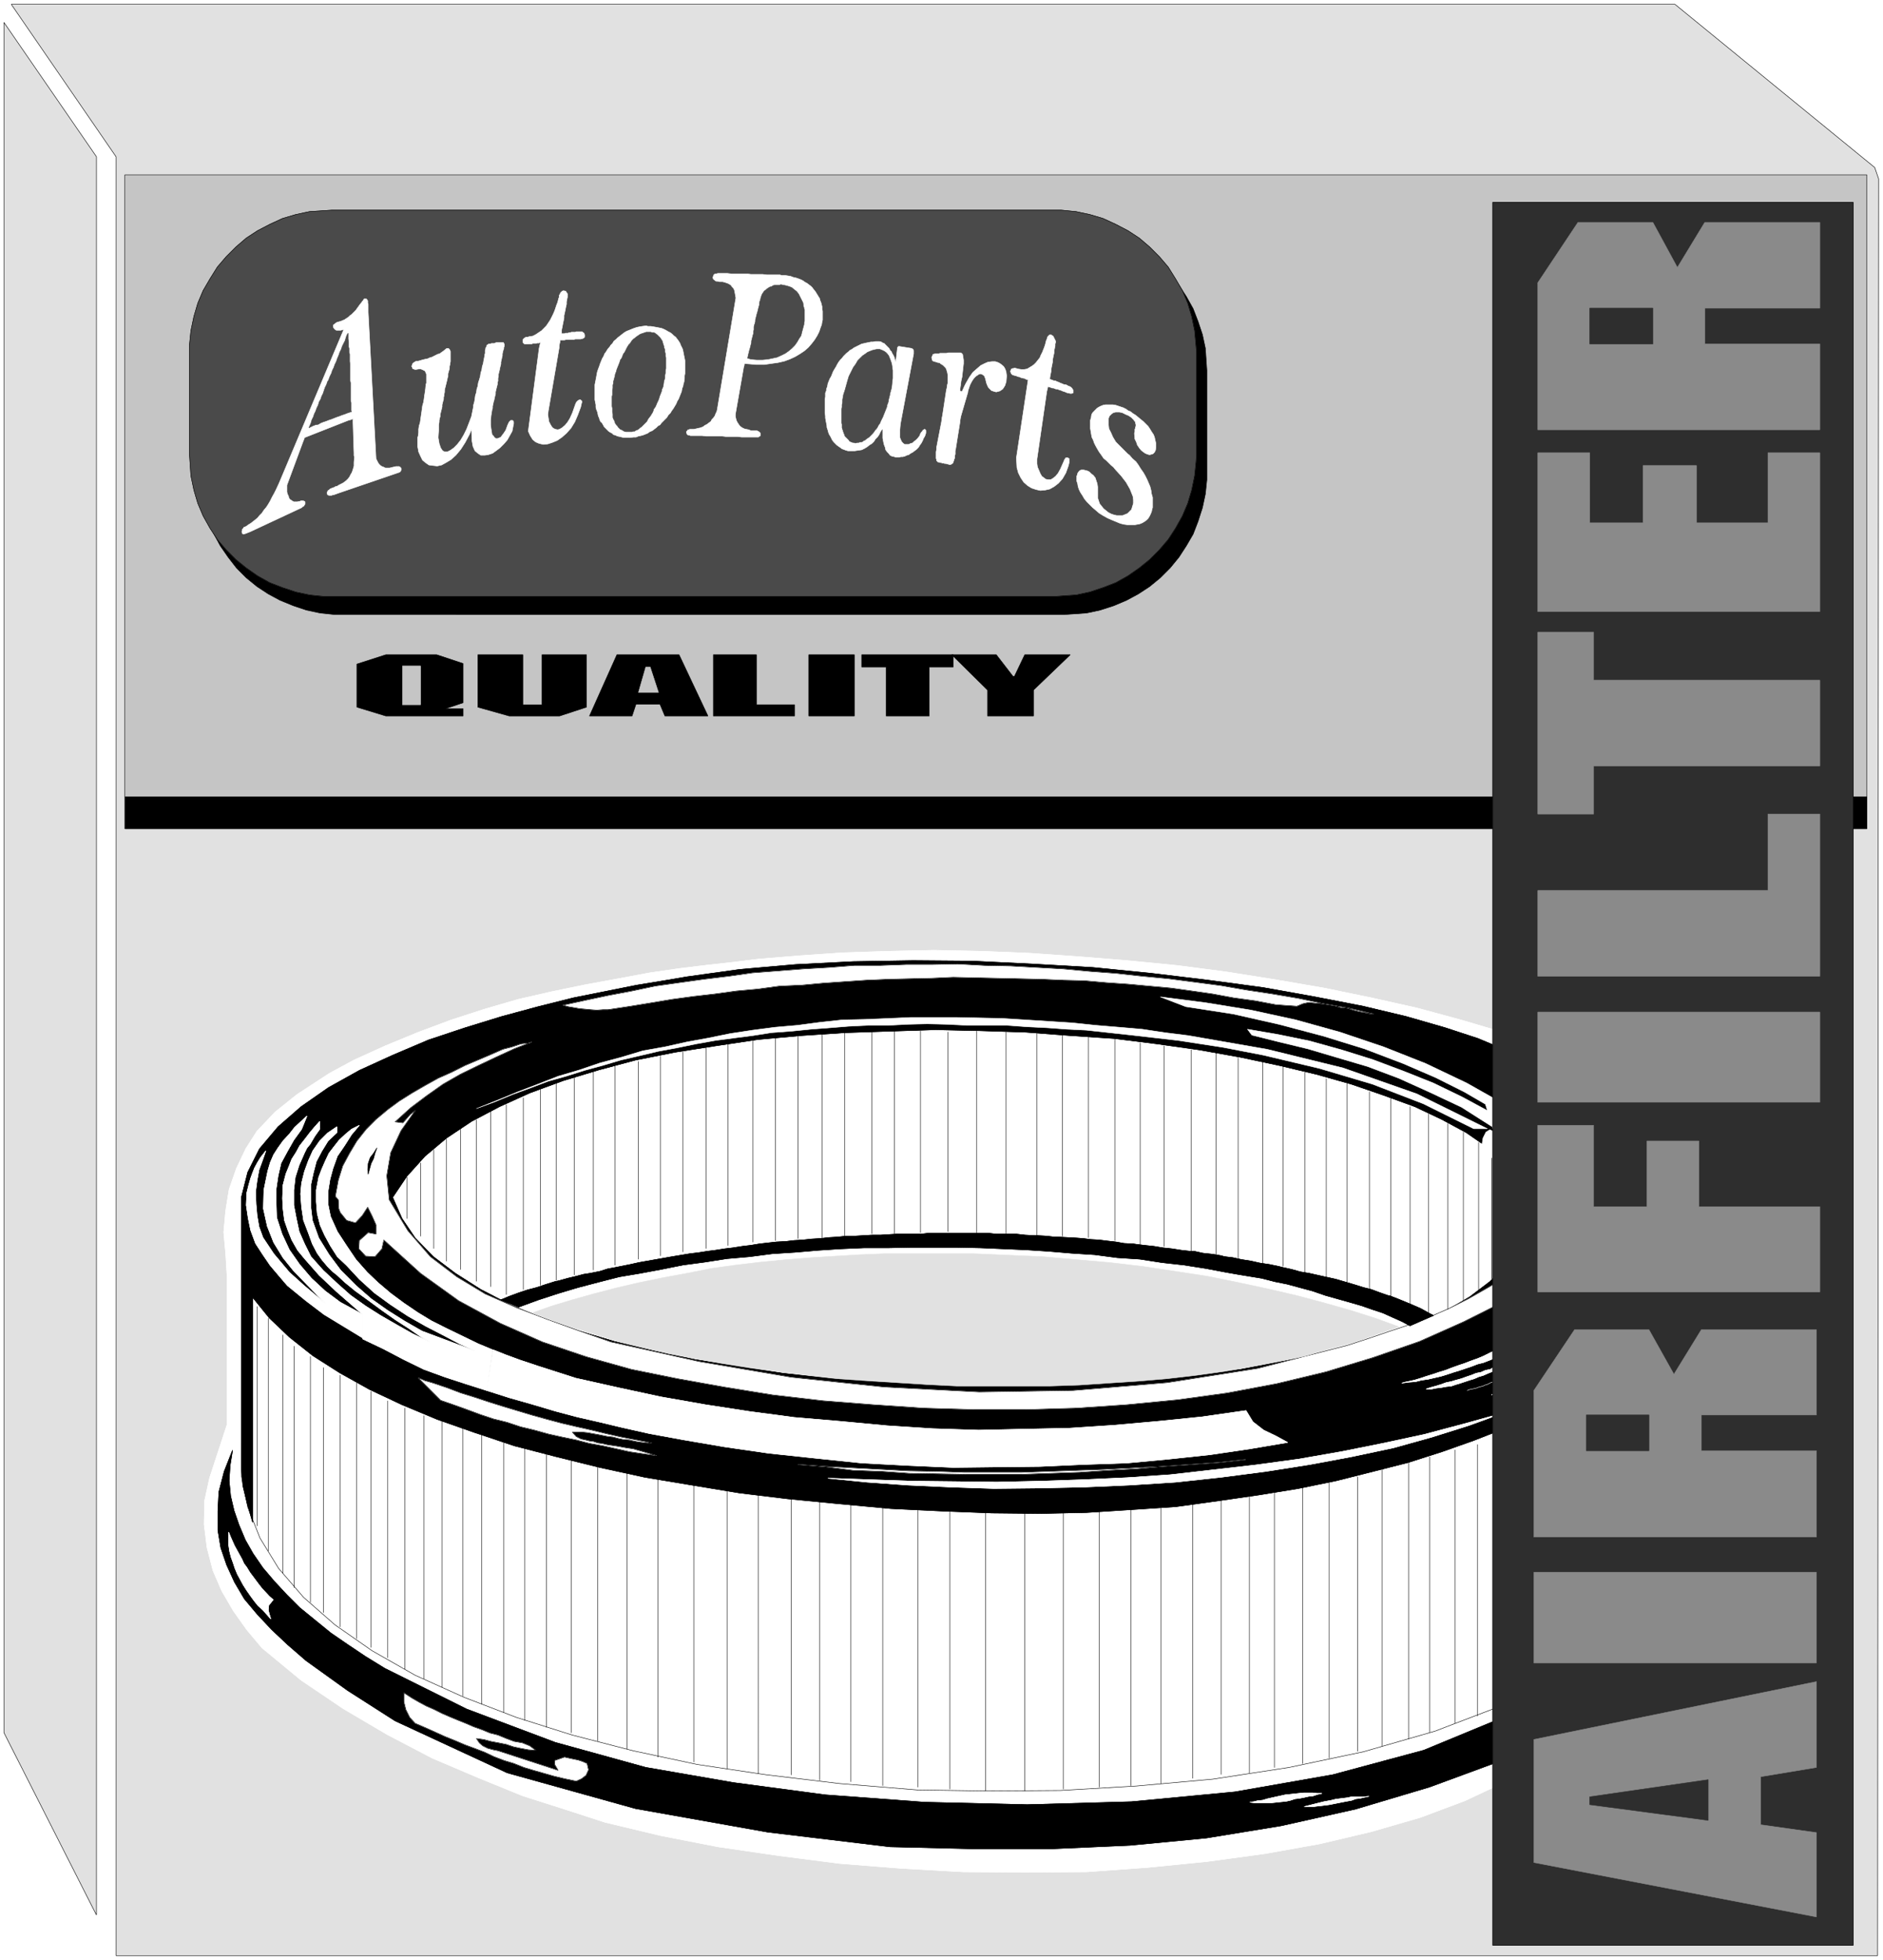 <svg width="3834.563" height="3989.578" viewBox="0 0 2875.922 2992.184" xmlns="http://www.w3.org/2000/svg"><rect x="0" y="0" width="2875.922" height="2992.184" fill="#808080" stroke="none"/><defs><clipPath id="a"><path d="M0 0h2875.922v2993H0Zm0 0"/></clipPath><clipPath id="b"><path d="M0 0h2875.922v2992H0Zm0 0"/></clipPath></defs><g clip-path="url(#a)"><path style="fill:#fff;fill-opacity:1;fill-rule:nonzero;stroke:none" d="M0 2992.184h2875.922V-.961H0Zm0 0"/></g><g clip-path="url(#b)"><path style="fill:#fff;fill-opacity:1;fill-rule:evenodd;stroke:#fff;stroke-width:.14;stroke-linecap:square;stroke-linejoin:bevel;stroke-miterlimit:10;stroke-opacity:1" d="M0 .64h552v574.22H0Zm0 0" transform="matrix(5.21 0 0 -5.21 0 2994.79)"/></g><path style="fill:#fff;fill-opacity:1;fill-rule:evenodd;stroke:#fff;stroke-width:.14;stroke-linecap:square;stroke-linejoin:bevel;stroke-miterlimit:10;stroke-opacity:1" d="M39.76 572.85H3.44v.57l-1.72-1.58-.28-1.44v-1.58l-.29-.86V75.33L33.58 2.22l13.07-.14v570.77Zm0 0" transform="matrix(5.21 0 0 -5.21 0 2994.79)"/><path style="fill:none;stroke:#fff;stroke-width:.14;stroke-linecap:square;stroke-linejoin:bevel;stroke-miterlimit:10;stroke-opacity:1" d="M39.76 572.85H3.44v.57l-1.72-1.58-.28-1.44v-1.58l-.29-.86V75.33L33.58 2.22l13.07-.14v570.77Zm0 0" transform="matrix(5.21 0 0 -5.21 0 2994.79)"/><path style="fill:#e1e1e1;fill-opacity:1;fill-rule:evenodd;stroke:#e1e1e1;stroke-width:.14;stroke-linecap:square;stroke-linejoin:bevel;stroke-miterlimit:10;stroke-opacity:1" d="m491 573.56 58.56-47.82 1.15-3.31-.29-520.64H34.02V528.9L3.3 573.56Zm0 0" transform="matrix(5.21 0 0 -5.21 0 2994.79)"/><path style="fill:none;stroke:#000;stroke-width:.14;stroke-linecap:square;stroke-linejoin:bevel;stroke-miterlimit:10;stroke-opacity:1" d="m491 573.56 58.56-47.82 1.15-3.31-.29-520.64H34.02V528.9L3.3 573.56Zm0 0" transform="matrix(5.21 0 0 -5.21 0 2994.79)"/><path style="fill:#e1e1e1;fill-opacity:1;fill-rule:evenodd;stroke:#e1e1e1;stroke-width:.14;stroke-linecap:square;stroke-linejoin:bevel;stroke-miterlimit:10;stroke-opacity:1" d="M28.27 528.9V13.71L1.15 67.14v501.11Zm0 0" transform="matrix(5.21 0 0 -5.21 0 2994.79)"/><path style="fill:none;stroke:#000;stroke-width:.14;stroke-linecap:square;stroke-linejoin:bevel;stroke-miterlimit:10;stroke-opacity:1" d="M28.27 528.9V13.71L1.15 67.14v501.11Zm0 0" transform="matrix(5.21 0 0 -5.21 0 2994.79)"/><path style="fill:#fff;fill-opacity:1;fill-rule:evenodd;stroke:#fff;stroke-width:.14;stroke-linecap:square;stroke-linejoin:bevel;stroke-miterlimit:10;stroke-opacity:1" d="M441.34 272.09V52.78l-11.91-5.6-13.06-4.89-14.36-4.16-15.21-3.59-16.07-2.87-16.94-2.3-17.22-1.72-18.09-1.3-18.08-.14-18.09.14-17.94 1.01-18.08 1.43-17.94 2.3-17.8 2.59-16.93 3.3-16.22 3.88-11.48 3.73-12.64 4.02-13.06 5.32-13.49 5.74-13.2 6.9-12.92 7.61-12.34 8.33-11.48 9.48-4.45 5.31-3.88 5.46-3.44 5.89-2.59 6.03-1.72 6.61-.86 6.89.14 6.9 1.44 6.6 5.17 15.8v42.8l-.43 7.18-.58 6.32.58 6.32 1 6.18 2.15 6.17 2.73 5.75 3.3 5.17 5.31 5.6 6.46 5.17 9.47 6.18 7.18 3.88 9.18 4.16 9.76 4.02 9.62 3.59 9.76 3.16 9.9 2.88 10.05 2.29 9.76 2.01 9.47 1.73 9.19 1.72 8.9 1.29 8.32 1.01 7.75.86 6.89.86 12.34 1.01 12.49.86 13.2.43 13.35.29 14.07-.29 14.06-.57 14.36-1.01 14.2-1.15 14.64-1.43 14.36-1.87 14.49-2.3 14.21-2.44 13.92-2.87 13.5-3.02 13.2-3.59zm0 0" transform="matrix(5.21 0 0 -5.21 0 2994.79)"/><path style="fill:none;stroke:#fff;stroke-width:.14;stroke-linecap:square;stroke-linejoin:bevel;stroke-miterlimit:10;stroke-opacity:1" d="M441.34 272.09V52.78l-11.91-5.6-13.06-4.89-14.36-4.16-15.21-3.59-16.07-2.87-16.94-2.3-17.22-1.72-18.09-1.3-18.08-.14-18.09.14-17.94 1.01-18.08 1.43-17.94 2.3-17.8 2.59-16.93 3.3-16.22 3.88-11.48 3.73-12.64 4.02-13.06 5.32-13.49 5.74-13.2 6.9-12.92 7.61-12.34 8.33-11.48 9.48-4.45 5.31-3.88 5.46-3.44 5.89-2.59 6.03-1.72 6.61-.86 6.89.14 6.9 1.44 6.6 5.17 15.8v42.8l-.43 7.18-.58 6.32.58 6.32 1 6.18 2.15 6.17 2.73 5.75 3.3 5.17 5.31 5.6 6.46 5.17 9.47 6.18 7.18 3.88 9.18 4.16 9.76 4.02 9.62 3.59 9.76 3.16 9.9 2.88 10.05 2.29 9.76 2.01 9.47 1.73 9.19 1.72 8.9 1.29 8.32 1.01 7.75.86 6.89.86 12.34 1.01 12.49.86 13.2.43 13.35.29 14.07-.29 14.06-.57 14.36-1.01 14.2-1.15 14.64-1.43 14.36-1.87 14.49-2.3 14.21-2.44 13.92-2.87 13.5-3.02 13.2-3.59zm0 0" transform="matrix(5.21 0 0 -5.21 0 2994.79)"/><path style="fill:#fff;fill-opacity:1;fill-rule:evenodd;stroke:#fff;stroke-width:.14;stroke-linecap:square;stroke-linejoin:bevel;stroke-miterlimit:10;stroke-opacity:1" d="m281.74 210.19-.86-.14h-2.58l-1.87-.14-1.72-.15h-20.67l1.43.29 1.58.29 1.73.14 1.72.14 1.72.15 1.72.14h5.31l1.87-.14h1.86l1.73-.15h5.31l1.72.15zm96.31-9.91-2.3.43-2.01.29-4.16.72-4.16.43-4.02.72-4.02.86-4.02.57-4.02.43-4.16.72-4.02.58-4.16.43-4.02.57-4.16.43-4.31.43-4.31.29-4.44.29-4.31.29 2.01.71 2.15-.28 4.31-.29 4.3-.43 4.31-.29 4.02-.43 4.3-.29 4.17-.57 4.3-.58 4.16-.43 4.17-.57 4.01-.72 4.31-.72 3.88-.72 4.01-1 4.17-.72zm-287.2-10.91v-4.31l-1.43 1.15-1.58 1.29-1.29 1.01-1.44 1.43-1.43 1.15-1.44 1.44-1.29 1.43-1.15 1.44-1.29 1.58-1.15 1.58-1.15 1.58-.86 1.58-.86 1.72-.57 1.73-.72 1.86-.43 1.73 1-1.3.72-1.58 1-1.29.87-1.29 1.14-1.29 1.15-1.15 1.15-1.3 1.15-1.14 1.15-1.3 1.14-1.15 1.3-1.15 1.29-1 1.15-1.15 1.14-1.29 1.44-1.01zm0 0" transform="matrix(5.21 0 0 -5.21 0 2994.79)"/><path style="fill:#c5c5c5;fill-opacity:1;fill-rule:evenodd;stroke:#c5c5c5;stroke-width:.14;stroke-linecap:square;stroke-linejoin:bevel;stroke-miterlimit:10;stroke-opacity:1" d="M36.6 523.58h510.66V331.99H36.6Zm0 0" transform="matrix(5.21 0 0 -5.21 0 2994.79)"/><path style="fill:none;stroke:#000;stroke-width:.14;stroke-linecap:square;stroke-linejoin:bevel;stroke-miterlimit:10;stroke-opacity:1" d="M36.6 523.58h510.66V331.99H36.6Zm0 0" transform="matrix(5.21 0 0 -5.21 0 2994.79)"/><path style="fill:#000;fill-opacity:1;fill-rule:evenodd;stroke:#000;stroke-width:.14;stroke-linecap:square;stroke-linejoin:bevel;stroke-miterlimit:10;stroke-opacity:1" d="m68.17 149.87-2.44-6.18-1.57-6.03-.29-5.6v-5.6l.86-5.17 1.72-5.03 2.3-5.03 2.87-4.88 3.73-4.45 4.31-4.6 4.73-4.45 5.31-4.6 12.2-8.76 13.92-8.9 32.87-15.23 37.61-10.48 38.75-6.89 35.88-4.31 24.11-.58h23.4l22.82 1.01 22.39 2.15 21.96 3.59 21.81 4.89 21.67 6.46 22.25 8.19v12.49l-23.97-9.91-26.69-7.18-28.71-5.03-30.28-2.87-30.57-.86-30.14.72-29 2.15L215 52.49l-25.69 4.45-26.55 7.33-25.98 9.77-23.97 11.92-5.6 3.44-5.16 3.45-5.03 3.45-4.59 3.73-4.59 3.74-3.73 3.73-3.74 4.02-3.3 3.88-2.87 4.17-2.29 4.02-1.87 4.45-1.43 4.16-1.01 4.31-.43 4.46.29 4.45zm0 0" transform="matrix(5.21 0 0 -5.21 0 2994.79)"/><path style="fill:none;stroke:#000;stroke-width:.14;stroke-linecap:square;stroke-linejoin:bevel;stroke-miterlimit:10;stroke-opacity:1" d="m68.17 149.87-2.44-6.18-1.57-6.03-.29-5.6v-5.6l.86-5.17 1.72-5.03 2.3-5.03 2.87-4.88 3.73-4.45 4.31-4.6 4.73-4.45 5.31-4.6 12.2-8.76 13.92-8.9 32.87-15.23 37.61-10.48 38.75-6.89 35.88-4.31 24.11-.58h23.4l22.82 1.01 22.39 2.15 21.96 3.59 21.81 4.89 21.67 6.46 22.25 8.19v12.49l-23.97-9.91-26.69-7.18-28.71-5.03-30.28-2.87-30.57-.86-30.14.72-29 2.15L215 52.49l-25.69 4.45-26.55 7.33-25.98 9.77-23.97 11.92-5.6 3.44-5.16 3.45-5.03 3.45-4.59 3.73-4.59 3.74-3.73 3.73-3.74 4.02-3.3 3.88-2.87 4.17-2.29 4.02-1.87 4.45-1.43 4.16-1.01 4.31-.43 4.46.29 4.45zm0 0" transform="matrix(5.21 0 0 -5.21 0 2994.79)"/><path style="fill:#fff;fill-opacity:1;fill-rule:evenodd;stroke:#fff;stroke-width:.14;stroke-linecap:square;stroke-linejoin:bevel;stroke-miterlimit:10;stroke-opacity:1" d="m80.09 106.06-1.29-1.58-.15-1.43.29-1.15.43-1.44-2.3 2.59-1.43 1.29-1.15 1.44-1.15 1.58-1 1.43-1.01 1.58-.86 1.58-.86 1.58-.72 1.73-.57 1.72-.58 1.58-.43 1.72-.28 1.87v3.73l.57-1.43.57-1.29.58-1.3.72-1.29.71-1.29.72-1.29.58-1.3.86-1.15.86-1.43 1.72-2.3.86-1.15 1.01-1.29 2.15-2.3zm0 0" transform="matrix(5.21 0 0 -5.21 0 2994.79)"/><path style="fill:none;stroke:#fff;stroke-width:.14;stroke-linecap:square;stroke-linejoin:bevel;stroke-miterlimit:10;stroke-opacity:1" d="m80.09 106.06-1.29-1.58-.15-1.43.29-1.15.43-1.44-2.3 2.59-1.43 1.29-1.15 1.44-1.15 1.58-1 1.43-1.01 1.58-.86 1.58-.86 1.58-.72 1.73-.57 1.72-.58 1.58-.43 1.72-.28 1.87v3.73l.57-1.43.57-1.29.58-1.3.72-1.29.71-1.29.72-1.29.58-1.3.86-1.15.86-1.43 1.72-2.3.86-1.15 1.01-1.29 2.15-2.3zm0 0" transform="matrix(5.21 0 0 -5.21 0 2994.79)"/><path style="fill:#fff;fill-opacity:1;fill-rule:evenodd;stroke:#fff;stroke-width:.14;stroke-linecap:square;stroke-linejoin:bevel;stroke-miterlimit:10;stroke-opacity:1" d="m155.29 63.26 1.73-1.29-2.16.15-2.29.43-2.01.43-2.16.72-2.15.43-2.29.43-2.16.57-2.15.29.86-1.29 1.01-.87 1.43-.71 1.58-.43 1.44-.29 17.65-5.75-1.01 1.73v1.15l2.87 1 1.3-.29 1.29-.28 1.43-.29 1.29-.43 1.3-.58.43-1.86-.72-1.58-1.29-1.01-1.58-.72-3.45.72-3.01.72-3.01.86-3.02.86-2.87.86-2.87 1.15-2.87.87-3.01 1.14-2.73 1.3-3.01 1.15-2.73 1-3.02 1.29-2.87 1.15-2.87 1.3-2.87 1.29-3.01 1.29-1.58 1.72-1.15 2.3-.57 2.3v2.59l2.44-1.58 2.01-1.15 2.15-1.15 2.3-1.01 2.29-1.15 2.3-1 2.44-1.01 2.15-.86 2.3-1 2.44-.87 2.44-1 2.3-.58 2.43-1 2.3-.86 2.44-.43zm0 0" transform="matrix(5.21 0 0 -5.21 0 2994.79)"/><path style="fill:none;stroke:#000;stroke-width:.14;stroke-linecap:square;stroke-linejoin:bevel;stroke-miterlimit:10;stroke-opacity:1" d="m155.29 63.26 1.73-1.29-2.16.15-2.29.43-2.01.43-2.16.72-2.15.43-2.29.43-2.16.57-2.15.29.86-1.29 1.01-.87 1.43-.71 1.58-.43 1.44-.29 17.65-5.75-1.01 1.73v1.15l2.87 1 1.3-.29 1.29-.28 1.43-.29 1.29-.43 1.3-.58.43-1.86-.72-1.58-1.29-1.01-1.58-.72-3.45.72-3.01.72-3.01.86-3.02.86-2.87.86-2.87 1.15-2.87.87-3.01 1.14-2.73 1.3-3.01 1.15-2.73 1-3.02 1.29-2.87 1.15-2.87 1.3-2.87 1.29-3.01 1.29-1.58 1.72-1.15 2.3-.57 2.3v2.59l2.44-1.58 2.01-1.15 2.15-1.15 2.3-1.01 2.29-1.15 2.3-1 2.44-1.01 2.15-.86 2.3-1 2.44-.87 2.44-1 2.3-.58 2.43-1 2.3-.86 2.44-.43zm0 0" transform="matrix(5.21 0 0 -5.21 0 2994.79)"/><path style="fill:#fff;fill-opacity:1;fill-rule:evenodd;stroke:#fff;stroke-width:.14;stroke-linecap:square;stroke-linejoin:bevel;stroke-miterlimit:10;stroke-opacity:1" d="m387.52 49.33-1.29-.28-1.3-.44-1.29-.14-1.29-.29-1.43-.28-1.3-.15-1.29-.43-1.29-.29-1.43-.14-1.3-.14-1.43-.15h-5.31l-1.15.15 1.15.14 1.15.29 1.43.14 1.44.43 1.29.29 1.29.29 1.29.28 1.29.29 1.44.15 1.29.14 1.29.14 1.44.15h2.58l1.29-.15zm0 0" transform="matrix(5.21 0 0 -5.21 0 2994.79)"/><path style="fill:none;stroke:#fff;stroke-width:.14;stroke-linecap:square;stroke-linejoin:bevel;stroke-miterlimit:10;stroke-opacity:1" d="m387.52 49.33-1.29-.28-1.3-.44-1.29-.14-1.29-.29-1.43-.28-1.3-.15-1.29-.43-1.29-.29-1.43-.14-1.3-.14-1.43-.15h-5.31l-1.15.15 1.15.14 1.15.29 1.43.14 1.44.43 1.29.29 1.29.29 1.29.28 1.29.29 1.44.15 1.29.14 1.29.14 1.44.15h2.58l1.29-.15zm0 0" transform="matrix(5.21 0 0 -5.21 0 2994.79)"/><path style="fill:#fff;fill-opacity:1;fill-rule:evenodd;stroke:#fff;stroke-width:.14;stroke-linecap:square;stroke-linejoin:bevel;stroke-miterlimit:10;stroke-opacity:1" d="m401.3 48.47-1.44-.29-1.15-.28-1.29-.15-1.15-.43-2.29-.43-2.16-.43-2.15-.43-2.3-.29-1.29-.14-1.15-.15h-2.58l3.45.87 2.29.57 2.3.43 1.15.29 2.29.29 1.15.14 1.29.29H400Zm0 0" transform="matrix(5.21 0 0 -5.21 0 2994.79)"/><path style="fill:none;stroke:#fff;stroke-width:.14;stroke-linecap:square;stroke-linejoin:bevel;stroke-miterlimit:10;stroke-opacity:1" d="m401.3 48.47-1.44-.29-1.15-.28-1.29-.15-1.15-.43-2.29-.43-2.16-.43-2.15-.43-2.3-.29-1.29-.14-1.15-.15h-2.58l3.45.87 2.29.57 2.3.43 1.15.29 2.29.29 1.15.14 1.29.29H400Zm0 0" transform="matrix(5.21 0 0 -5.21 0 2994.79)"/><path style="fill:#000;fill-opacity:1;fill-rule:evenodd;stroke:#000;stroke-width:.14;stroke-linecap:square;stroke-linejoin:bevel;stroke-miterlimit:10;stroke-opacity:1" d="M74.06 128.76v65.92l4.88-6.03 5.88-5.6 6.89-5.46 7.9-5.03 8.75-4.88 9.47-4.45 10.34-4.31 11.05-3.88 11.62-3.88 12.2-3.16 12.78-3.16 13.2-2.87 13.78-2.3 13.92-2.3 14.21-1.72 14.79-1.44 15.5-1.43 14.92-.72 14.64-.57 14.21-.15 13.49.29 13.35.86 12.92.86 12.48 1.73 11.92 1.72 11.48 1.87 11.19 2.3 10.77 2.72 10.19 2.59 9.9 3.16 9.33 3.3 9.19 3.59.14 47.69-4.59-4.74-5.89-4.46-6.89-4.02-7.89-3.73-9.04-3.3-9.62-3.02-10.62-2.73-11.19-2.15-11.92-2.3-12.48-1.58-12.63-1.29-13.21-.87-13.63-.86-13.64-.29h-13.78l-13.78.58-14.06.72-13.49 1-13.35 1.44-13.06 2.01-12.77 2.01-12.2 2.59-11.49 2.72-11.05 3.31-10.19 3.59-9.33 3.88-8.61 4.45-7.46 4.74-6.46 4.88-5.31 5.46-3.88 5.74-2.72 6.18 4.16 6.18 5.31 5.89 6.31 5.31 7.32 4.88 8.19 4.31 8.89 4.02 9.76 3.59 10.48 3.16 10.77 2.88 11.48 2.29 11.91 1.87 12.49 1.87 12.63 1.15 13.06.86 13.06.43 13.35.43 13.06-.29 13.35-.43 13.06-1 12.91-.86 12.63-1.58 12.2-1.73 12.06-2.15 11.48-2.44 10.91-2.59 10.19-2.87 9.62-3.31 9.04-3.3 7.89-3.73 7.18-3.88 6.03-4.17 5.31-4.45v32.89l-7.9 3.31-9.61 3.15-11.49 3.31-12.63 3.01-14.06 2.73-15.22 2.73-16.07 2.16-16.65 2.01-17.22 1.72-17.66 1.01-17.65.86-17.37.14-17.51-.29-16.93-.86-16.36-1.43-15.5-2.16-6.75-1.15-7.89-1.29-18.66-3.73-10.34-2.59-10.62-2.87-10.76-3.31-10.77-3.59-10.47-4.45-9.76-4.45-9.04-5.03-8.04-5.6-6.75-5.89-5.45-6.46-3.45-6.89-1.86-7.33v-79.14l.43-5.31 1.29-5.32zm0 0" transform="matrix(5.21 0 0 -5.21 0 2994.79)"/><path style="fill:none;stroke:#000;stroke-width:.14;stroke-linecap:square;stroke-linejoin:bevel;stroke-miterlimit:10;stroke-opacity:1" d="M74.06 128.76v65.92l4.88-6.03 5.88-5.6 6.89-5.46 7.9-5.03 8.75-4.88 9.47-4.45 10.34-4.31 11.05-3.88 11.62-3.88 12.2-3.16 12.78-3.16 13.2-2.87 13.78-2.3 13.92-2.3 14.21-1.72 14.79-1.44 15.5-1.43 14.92-.72 14.64-.57 14.21-.15 13.49.29 13.35.86 12.92.86 12.48 1.73 11.92 1.72 11.48 1.87 11.19 2.3 10.77 2.72 10.19 2.59 9.9 3.16 9.33 3.3 9.19 3.59.14 47.69-4.59-4.74-5.89-4.46-6.89-4.02-7.89-3.73-9.04-3.3-9.62-3.02-10.62-2.73-11.19-2.15-11.92-2.3-12.48-1.58-12.63-1.29-13.21-.87-13.63-.86-13.64-.29h-13.78l-13.78.58-14.06.72-13.49 1-13.35 1.44-13.06 2.01-12.77 2.01-12.2 2.59-11.49 2.72-11.05 3.31-10.19 3.59-9.33 3.88-8.61 4.45-7.46 4.74-6.46 4.88-5.31 5.46-3.88 5.74-2.72 6.18 4.16 6.18 5.31 5.89 6.31 5.31 7.32 4.88 8.19 4.31 8.89 4.02 9.76 3.59 10.48 3.16 10.77 2.88 11.48 2.29 11.91 1.87 12.49 1.87 12.63 1.15 13.06.86 13.06.43 13.35.43 13.06-.29 13.35-.43 13.06-1 12.91-.86 12.63-1.58 12.2-1.73 12.06-2.15 11.48-2.44 10.91-2.59 10.19-2.87 9.62-3.31 9.04-3.3 7.89-3.73 7.18-3.88 6.03-4.17 5.31-4.45v32.89l-7.9 3.31-9.61 3.15-11.49 3.31-12.63 3.01-14.06 2.73-15.22 2.73-16.07 2.16-16.65 2.01-17.22 1.72-17.66 1.01-17.65.86-17.37.14-17.51-.29-16.93-.86-16.36-1.43-15.5-2.16-6.75-1.15-7.89-1.29-18.66-3.73-10.34-2.59-10.62-2.87-10.76-3.31-10.77-3.59-10.47-4.45-9.76-4.45-9.04-5.03-8.04-5.6-6.75-5.89-5.45-6.46-3.45-6.89-1.86-7.33v-79.14l.43-5.31 1.29-5.32zm0 0" transform="matrix(5.21 0 0 -5.21 0 2994.79)"/><path style="fill:#fff;fill-opacity:1;fill-rule:evenodd;stroke:#fff;stroke-width:.14;stroke-linecap:square;stroke-linejoin:bevel;stroke-miterlimit:10;stroke-opacity:1" d="m155.87 269.51-5.17-2.01-5.31-2.44-5.17-2.44-5.31-2.59-5.02-2.87-4.88-3.45-4.59-3.45-4.6-4.16 2.3-.29 2.15 2.44 1.44 1.15-4.16-5.89-3.02-6.46-1.15-6.75.72-7.04 5.46-9.05 6.6-7.61 7.75-5.89 8.32-5.02 9.19-4.03 9.04-3.44 9.19-3.31 9.47-3.3 25.83-5.74 26.99-4.6 27.27-2.87 27.84-1.44 27.56.43 27.55 2.3 26.56 4.17 26.26 6.75 6.17 2.01 5.89 2.01 6.03 2.01 6.02 2.3 5.6 2.44 5.74 2.87 5.31 3.02 5.6 3.3v-6.89L429 187.5l-12.92-5.75-13.64-4.73-13.77-4.17-14.36-3.45-14.49-2.73-14.64-2.01-14.79-1.43-14.78-1.01-14.92-.43h-15.07l-14.79.43-14.92 1.01-14.64 1.15-14.79 1.72-14.21 2.3-13.63 2.44-13.49 2.73-13.35 3.73-12.77 4.31-12.35 5.46-12.2 6.61-11.19 8.04-10.77 9.77-.57-2.59-2.01-2.3-2.73.15-2.01 2.15.15 2.44 2.58 2.3 2.3-.43v2.73l-1.15 2.58-1.29 2.59-1.58-2.44-2.01-2.16-2.58.72-1.87 2.3-.43 1.15-.14 2.58-.87 1.01.87 4.74 1.29 4.16 2.01 3.74 2.15 3.59 2.73 3.44 2.87 2.88 3.44 2.87 3.3 2.44 3.88 2.44 3.73 2.16 3.87 2.15 3.88 1.72 4.02 2.02 7.46 3.16 3.59 1.58 2.73.71 2.58.87 2.58.28zm0 0" transform="matrix(5.21 0 0 -5.21 0 2994.79)"/><path style="fill:none;stroke:#000;stroke-width:.14;stroke-linecap:square;stroke-linejoin:bevel;stroke-miterlimit:10;stroke-opacity:1" d="m155.87 269.51-5.17-2.01-5.31-2.44-5.17-2.44-5.31-2.59-5.02-2.87-4.88-3.45-4.59-3.45-4.6-4.16 2.3-.29 2.15 2.44 1.44 1.15-4.16-5.89-3.02-6.46-1.15-6.75.72-7.04 5.46-9.05 6.6-7.61 7.75-5.89 8.32-5.02 9.19-4.03 9.04-3.44 9.19-3.31 9.47-3.3 25.83-5.74 26.99-4.6 27.27-2.87 27.84-1.44 27.56.43 27.55 2.3 26.56 4.17 26.26 6.75 6.17 2.01 5.89 2.01 6.03 2.01 6.02 2.3 5.6 2.44 5.74 2.87 5.31 3.02 5.6 3.3v-6.89L429 187.5l-12.92-5.75-13.64-4.73-13.77-4.17-14.36-3.45-14.49-2.73-14.64-2.01-14.79-1.43-14.78-1.01-14.92-.43h-15.07l-14.79.43-14.92 1.01-14.64 1.15-14.79 1.72-14.21 2.3-13.63 2.44-13.49 2.73-13.35 3.73-12.77 4.31-12.35 5.46-12.2 6.61-11.19 8.04-10.77 9.77-.57-2.59-2.01-2.3-2.73.15-2.01 2.15.15 2.44 2.58 2.3 2.3-.43v2.73l-1.15 2.58-1.29 2.59-1.58-2.44-2.01-2.16-2.58.72-1.87 2.3-.43 1.15-.14 2.58-.87 1.01.87 4.74 1.29 4.16 2.01 3.74 2.15 3.59 2.73 3.44 2.87 2.88 3.44 2.87 3.3 2.44 3.88 2.44 3.73 2.16 3.87 2.15 3.88 1.72 4.02 2.02 7.46 3.16 3.59 1.58 2.73.71 2.58.87 2.58.28zm0 0" transform="matrix(5.21 0 0 -5.21 0 2994.79)"/><path style="fill:#e1e1e1;fill-opacity:1;fill-rule:evenodd;stroke:#e1e1e1;stroke-width:.14;stroke-linecap:square;stroke-linejoin:bevel;stroke-miterlimit:10;stroke-opacity:1" d="m156.01 190.09 5.6 2.01 6.17 1.86 6.17 1.73 6.6 1.72 6.75 1.58 7.03 1.44 7.04 1.29 7.17 1.43 7.32 1.01 7.32.86 7.46.72 7.18.57 7.18.44 7.17.43 7.04.28h26.26l10.05-.43 10.05-.43 9.75-.86 9.91-.86 9.76-1.15 9.61-1.44 9.33-1.43 9.19-1.87 8.75-1.87 8.62-2.01 8.03-2.15 7.61-2.16 7.18-2.29 6.74-2.45-6.6-2.29-6.6-2.3-7.18-1.87-7.18-2.15-7.75-1.58-7.6-1.44-8.18-1.44-8.18-1.15-8.62-1-8.46-.72-8.76-.57-8.61-.58-8.9-.29h-26.69l-8.9.44-8.9.57-8.9.57-8.61.58-8.76 1-8.32 1.01-8.33 1.15-8.18 1.29-8.18 1.44-7.46 1.43-7.46 1.73-7.18 1.72-6.89 2.16-6.6 2.01-6.32 2.15zm0 0" transform="matrix(5.21 0 0 -5.21 0 2994.79)"/><path style="fill:#000;fill-opacity:1;fill-rule:evenodd;stroke:#000;stroke-width:.14;stroke-linecap:square;stroke-linejoin:bevel;stroke-miterlimit:10;stroke-opacity:1" d="m420.24 189.37-6.89-3.02-2.44 1.29-2.58 1.15-2.87 1.3-3.02 1-3.3 1.15-3.44 1-3.59 1.01-3.59 1.01-3.73 1.29-3.73 1-3.73 1.01-3.59.72-3.88 1-3.58.58-3.45.57-3.3.58-6.03 1.14-6.46 1.01-6.45.72-6.46 1-6.61.43-6.6.87-6.74.43-6.75.57-6.6.43-6.75.29-6.74.29-6.89.14h-13.49l-6.89-.14h-6.89l-6.75-.29-6.6-.43-6.75-.58-6.74-.43-6.6-.86-6.61-.57-6.45-1.01-6.46-.86-6.46-1.29-6.17-1.15-6.03-1.01-6.17-1.58-6.03-1.58-5.74-1.72-5.74-1.87-5.89-2.15-5.16 2.15 2.44 1.01 2.72 1 2.59.87 2.72.71 2.59.87 2.72.86 1.3.28 2.58.72 2.44.58 2.15.57 1.87.29 2.87.57 2.29.72 2.3.43 4.31.86 2.58.58 2.44.43 2.44.43 2.44.43 2.44.43 2.58.43 2.59.43 2.44.29 2.72.43 2.3.29 2.73.43 2.44.29 2.72.43 2.44.29 2.59.43 2.44.28 2.58.29 2.73.14 2.44.29 2.58.15 2.58.28 2.59.15 2.44.28 2.58.15 2.58.28h2.59l2.44.15 2.44.14h2.44l2.44.15 2.29.14h7.18l2.44.29h17.08l2.58-.29h5.89l2.58-.29 2.59-.14h.86l2.72-.15 2.44-.28h1.15l2.73-.15 2.58-.14 1.87-.14 2.29-.29 2.44-.14 2.3-.29 2.58-.29 2.44-.43 2.73-.14 1.01-.15 2.29-.28 2.73-.29 2.58-.43 2.73-.29 2.73-.43 2.58-.29h1.15l2.58-.57 2.73-.29 2.58-.43 1.01-.29 2.44-.29 2.58-.57 2.73-.43 2.58-.58 2.87-.43 2.73-.57 1.15-.29 2.58-.57 2.58-.72 2.59-.43 2.58-.58 2.58-.57 2.59-.57 1-.29 2.44-.72 2.44-.72 2.3-.72 2.29-.57 2.3-.86 2.44-.86.72-.15 2.58-1 2.44-1.01 1.72-.72 2.3-1 2.58-1.44zm0 0" transform="matrix(5.21 0 0 -5.21 0 2994.79)"/><path style="fill:none;stroke:#000;stroke-width:.14;stroke-linecap:square;stroke-linejoin:bevel;stroke-miterlimit:10;stroke-opacity:1" d="m420.24 189.37-6.89-3.02-2.44 1.29-2.58 1.15-2.87 1.3-3.02 1-3.3 1.15-3.44 1-3.59 1.01-3.59 1.01-3.73 1.29-3.73 1-3.73 1.01-3.59.72-3.88 1-3.58.58-3.45.57-3.3.58-6.03 1.14-6.46 1.01-6.45.72-6.46 1-6.61.43-6.6.87-6.74.43-6.75.57-6.6.43-6.75.29-6.74.29-6.89.14h-13.49l-6.89-.14h-6.89l-6.75-.29-6.6-.43-6.75-.58-6.74-.43-6.6-.86-6.61-.57-6.45-1.01-6.46-.86-6.46-1.29-6.17-1.15-6.03-1.01-6.17-1.58-6.03-1.58-5.74-1.72-5.74-1.87-5.89-2.15-5.16 2.15 2.44 1.01 2.72 1 2.59.87 2.72.71 2.59.87 2.72.86 1.3.28 2.58.72 2.44.58 2.15.57 1.87.29 2.87.57 2.29.72 2.3.43 4.31.86 2.58.58 2.44.43 2.44.43 2.44.43 2.44.43 2.58.43 2.59.43 2.44.29 2.72.43 2.3.29 2.73.43 2.44.29 2.72.43 2.44.29 2.59.43 2.44.28 2.58.29 2.73.14 2.44.29 2.58.15 2.58.28 2.59.15 2.44.28 2.58.15 2.58.28h2.59l2.44.15 2.44.14h2.44l2.44.15 2.29.14h7.18l2.44.29h17.08l2.58-.29h5.89l2.58-.29 2.59-.14h.86l2.72-.15 2.44-.28h1.15l2.73-.15 2.58-.14 1.87-.14 2.29-.29 2.44-.14 2.3-.29 2.58-.29 2.44-.43 2.73-.14 1.01-.15 2.29-.28 2.73-.29 2.58-.43 2.73-.29 2.73-.43 2.58-.29h1.15l2.58-.57 2.73-.29 2.58-.43 1.01-.29 2.44-.29 2.58-.57 2.73-.43 2.58-.58 2.87-.43 2.73-.57 1.15-.29 2.58-.57 2.58-.72 2.59-.43 2.58-.58 2.58-.57 2.59-.57 1-.29 2.44-.72 2.44-.72 2.3-.72 2.29-.57 2.3-.86 2.44-.86.72-.15 2.58-1 2.44-1.01 1.72-.72 2.3-1 2.58-1.44zm0 0" transform="matrix(5.21 0 0 -5.21 0 2994.79)"/><path style="fill:#fff;fill-opacity:1;fill-rule:evenodd;stroke:#fff;stroke-width:.14;stroke-linecap:square;stroke-linejoin:bevel;stroke-miterlimit:10;stroke-opacity:1" d="m402.73 277.7-1.29.14-1.44.29-1.57.28-1.73.44-1.72.57-1.86.14-1.87.58-1.87.29-1.86.28-1.58.15-1.44.14h-1.29l-1.29-.29-1.72-.72-6.17.44-6.03 1.14-6.32.87-6.17 1.14-6.03.87-6.17.86-6.31.57-6.32.58-6.31.43-6.46.57-6.17.15-6.46.28-6.6.15-6.32.14-6.31.14-6.61.15-6.31-.29-6.32-.14-6.31-.15-6.6-.28-6.32-.43-6.31-.44-6.18-.57-6.6-.29-6.31-.86-6.32-.57-6.31-.87-6.17-.71-6.32-.86-6.03-1.01-6.17-1.01-6.6-1h-1.44l-1.86-.14-1.87.14-1.43.14-1.73.15-1.58.28-1.72.29-1.58.43 6.61 1.44 6.74 1.43 6.89 1.3 6.75 1.43 7.17 1.01 7.18 1 7.18.87 7.03 1 7.6.58 7.32.57 7.47.43 7.46.58h7.61l7.61.28h7.46l7.61.15 7.89-.43 7.61-.15 7.75-.43 7.75-.43 7.75-.72 7.6-.57 7.9-.86 7.6-.72 7.75-1.01 7.61-1 7.47-1.3 7.6-1.15 7.61-1.29 7.46-1.58 7.32-1.29zm0 0" transform="matrix(5.21 0 0 -5.21 0 2994.79)"/><path style="fill:none;stroke:#000;stroke-width:.14;stroke-linecap:square;stroke-linejoin:bevel;stroke-miterlimit:10;stroke-opacity:1" d="m402.73 277.7-1.29.14-1.44.29-1.57.28-1.73.44-1.72.57-1.86.14-1.87.58-1.87.29-1.86.28-1.58.15-1.44.14h-1.29l-1.29-.29-1.72-.72-6.17.44-6.03 1.14-6.32.87-6.17 1.14-6.03.87-6.17.86-6.31.57-6.32.58-6.31.43-6.46.57-6.17.15-6.46.28-6.6.15-6.32.14-6.31.14-6.61.15-6.31-.29-6.32-.14-6.31-.15-6.6-.28-6.32-.43-6.31-.44-6.18-.57-6.6-.29-6.31-.86-6.32-.57-6.31-.87-6.17-.71-6.32-.86-6.03-1.01-6.17-1.01-6.6-1h-1.44l-1.86-.14-1.87.14-1.43.14-1.73.15-1.58.28-1.72.29-1.58.43 6.61 1.44 6.74 1.43 6.89 1.3 6.75 1.43 7.17 1.01 7.18 1 7.18.87 7.03 1 7.6.58 7.32.57 7.47.43 7.46.58h7.61l7.61.28h7.46l7.61.15 7.89-.43 7.61-.15 7.75-.43 7.75-.43 7.75-.72 7.6-.57 7.9-.86 7.6-.72 7.75-1.01 7.61-1 7.47-1.3 7.6-1.15 7.61-1.29 7.46-1.58 7.32-1.29zm0 0" transform="matrix(5.21 0 0 -5.21 0 2994.79)"/><path style="fill:#fff;fill-opacity:1;fill-rule:evenodd;stroke:#fff;stroke-width:.14;stroke-linecap:square;stroke-linejoin:bevel;stroke-miterlimit:10;stroke-opacity:1" d="m436.75 243.8 1.15-.57-.44 1.43-9.04 5.75-9.47 4.45-8.9 4.02-9.18 3.45-8.76 2.58-8.75 2.59-8.33 2.01-8.04 2.01-1.29 1.72 9.19-1.58 9.04-1.86 9.33-2.59 9.18-2.87 9.19-3.45 8.61-3.44 8.33-4.03 7.46-4.02-.57 1.87-6.18 3.59-8.32 4.17-9.62 4.16L400 267.5l-12.05 3.73-13.06 3.45-13.35 3.02-13.92 2.15-7.47 2.87L353.5 281l13.21-2.15 13.2-2.88 12.92-3.59 12.77-4.31 12.35-4.88 12.05-5.74 11.2-6.32v-15.52l-.86-1.14-1.44-.15-1.44.72-1.29 1.15-1.15 1.72-.57 1.58.29 1.87.86 1.72zm0 0" transform="matrix(5.21 0 0 -5.21 0 2994.79)"/><path style="fill:#fff;fill-opacity:1;fill-rule:evenodd;stroke:#fff;stroke-width:.14;stroke-linecap:square;stroke-linejoin:bevel;stroke-miterlimit:10;stroke-opacity:1" d="M436.03 244.09h-4.02l-14.78 7.32-14.93 5.75-15.5 4.59-16.36 3.88-11.91 2.3-13.06 2.01-13.78 1.58-13.21 1.44-5.74.28-5.88.43-5.89.29-5.88.43h-11.63l-5.88.29-5.74.14-5.74-.14-5.6-.29h-5.74l-5.89-.28-5.45-.44-5.74-.43-5.6-.57-5.88-.43-5.46-.86-5.6-.72-5.45-.72-5.6-1-5.59-1.15-5.46-1.01-5.45-1.29-5.6-1.29-5.31-1.58-5.31-1.44-5.45-1.72-5.17-1.44-5.31-2.01-5.17-1.87-5.17-2.15-5.45-2.01 6.17 2.44 5.89 2.44 6.02 2.3 5.89 2.3 6.31 1.86 5.89 2.01 6.46 1.73 6.17 1.86 6.46 1.15 6.46 1.44 6.31 1.15 6.32 1.29 6.6 1.01 6.6.86 6.6.57 6.46.86 6.6.72 6.75.15 6.74.28 6.61.29h13.49l6.74-.14 6.75-.15 6.89-.43 6.74-.43 6.75-.43 6.89-.72 6.89-.57 6.74-.58 6.61-1 6.89-.86 23.1-4.02 22.25-5.46 21.67-7.61zm-245-92.07h-1.29l-1.29.15-1.29.14-1.44.29-1.29.29-1.72.14-1.44.29-1.58.43-1.43.14-1.44.29-1.43.29-1.58.28-1.58.29-1.44.14h-3.01l1.15-1.29 1.43-.72 1.3-.28 1.14-.29 1.15-.14 1.29-.44 1.15-.14 1.87-.43 2.15-.29 3.16-.57 2.01-.29 2.01-.57 2.01-.58 1.86-.57 1.01-.29-2.01.29-2.01.28-3.88.58-3.87.86-3.88.86-4.02.72-3.87 1.01-4.16.86-3.88.86-4.16 1.15-4.16 1-3.88 1.3-4.02 1-3.87 1.29-3.88 1.44-4.02 1.44-3.73 1.29-6.6 6.61 2.01-.87 2.01-.57 4.3-1.44 4.17-1.58 4.16-1.29 4.31-1.43 4.16-1.3 4.3-1.29 4.31-1.29 4.16-1.15 4.31-1.15 4.3-1.01 4.45-1 4.16-1.01 4.45-1 4.45-.86zm0 0" transform="matrix(5.21 0 0 -5.21 0 2994.79)"/><path style="fill:none;stroke:#000;stroke-width:.14;stroke-linecap:square;stroke-linejoin:bevel;stroke-miterlimit:10;stroke-opacity:1" d="M191.03 152.02h-1.29l-1.29.15-1.29.14-1.44.29-1.29.29-1.72.14-1.44.29-1.58.43-1.43.14-1.44.29-1.43.29-1.58.28-1.58.29-1.44.14h-3.01l1.15-1.29 1.43-.72 1.3-.28 1.14-.29 1.15-.14 1.29-.44 1.15-.14 1.87-.43 2.15-.29 3.16-.57 2.01-.29 2.01-.57 2.01-.58 1.86-.57 1.01-.29-2.01.29-2.01.28-3.88.58-3.87.86-3.88.86-4.02.72-3.87 1.01-4.16.86-3.88.86-4.16 1.15-4.16 1-3.88 1.3-4.02 1-3.87 1.29-3.88 1.44-4.02 1.44-3.73 1.29-6.6 6.61 2.01-.87 2.01-.57 4.3-1.44 4.17-1.58 4.16-1.29 4.31-1.43 4.16-1.3 4.3-1.29 4.31-1.29 4.16-1.15 4.31-1.15 4.3-1.01 4.45-1 4.16-1.01 4.45-1 4.45-.86zm0 0" transform="matrix(5.21 0 0 -5.21 0 2994.79)"/><path style="fill:#fff;fill-opacity:1;fill-rule:evenodd;stroke:#fff;stroke-width:.14;stroke-linecap:square;stroke-linejoin:bevel;stroke-miterlimit:10;stroke-opacity:1" d="m144.39 179.31-1.73-11.92-5.88 1.87-6.17 2.01-6.32 2.3-5.88 2.87-6.03 3.16-6.03 2.87v7.18l-7.75 6.75-5.02 4.74-4.31 4.89-2.01 2.44-1.72 3.02-1.15 2.87-1 2.87-.43 3.45-.15 3.01.15 3.88.86 3.3 1 2.45.72 1.86 1.29 2.01 1.01 1.87 1.58 2.01 1.43 1.87 1.44 1.72 1.43 1.58v-2.3l-1.43-2.01-1.44-2.44-.86-1-.72-1.44-1.58-3.59-1.14-3.59-.43-3.74v-4.45l.71-3.73.86-4.02 1.58-3.59 1.87-3.74 3.59-4.02 4.16-3.88 3.87-3.44 4.45-3.16 4.31-2.73 4.74-2.73 4.59-2.59 5.17-2.44-2.73 1.58-3.3 2.3-4.02 2.58-3.88 2.73-4.3 3.16-3.59 2.59-3.16 2.58-2.15 2.01-1.44 1.15-1.43 1.44-1.58 1.87-1.44 2.01-1.43 2.73-1.15 3.16-1.43 3.73-.58 3.88-.29 3.88.29 3.16.86 3.44 1.15 3.16 1.29 2.87 2.01 2.88 2.3 2.3 2.73 1.86v-1.72l-2.59-2.44-1.86-3.02-1.58-3.01-.86-3.31-.72-3.3v-7.04l.43-3.59 1.86-5.17 3.02-4.88 3.44-4.6 4.45-4.45 4.45-3.88 4.88-3.45 5.03-3.16 5.02-2.87 15.36-5.74 1.14 2.01zm0 0" transform="matrix(5.21 0 0 -5.21 0 2994.79)"/><path style="fill:none;stroke:#fff;stroke-width:.14;stroke-linecap:square;stroke-linejoin:bevel;stroke-miterlimit:10;stroke-opacity:1" d="m144.39 179.31-1.73-11.92-5.88 1.87-6.17 2.01-6.32 2.3-5.88 2.87-6.03 3.16-6.03 2.87v7.18l-7.75 6.75-5.02 4.74-4.31 4.89-2.01 2.44-1.72 3.02-1.15 2.87-1 2.87-.43 3.45-.15 3.01.15 3.88.86 3.3 1 2.45.72 1.86 1.29 2.01 1.01 1.87 1.58 2.01 1.43 1.87 1.44 1.72 1.43 1.58v-2.3l-1.43-2.01-1.44-2.44-.86-1-.72-1.44-1.58-3.59-1.14-3.59-.43-3.74v-4.45l.71-3.73.86-4.02 1.58-3.59 1.87-3.74 3.59-4.02 4.16-3.88 3.87-3.44 4.45-3.16 4.31-2.73 4.74-2.73 4.59-2.59 5.17-2.44-2.73 1.58-3.3 2.3-4.02 2.58-3.88 2.73-4.3 3.16-3.59 2.59-3.16 2.58-2.15 2.01-1.44 1.15-1.43 1.44-1.58 1.87-1.44 2.01-1.43 2.73-1.15 3.16-1.43 3.73-.58 3.88-.29 3.88.29 3.16.86 3.44 1.15 3.16 1.29 2.87 2.01 2.88 2.3 2.3 2.73 1.86v-1.72l-2.59-2.44-1.86-3.02-1.58-3.01-.86-3.31-.72-3.3v-7.04l.43-3.59 1.86-5.17 3.02-4.88 3.44-4.6 4.45-4.45 4.45-3.88 4.88-3.45 5.03-3.16 5.02-2.87 15.36-5.74 1.14 2.01zm0 0" transform="matrix(5.21 0 0 -5.21 0 2994.79)"/><path style="fill:#fff;fill-opacity:1;fill-rule:evenodd;stroke:#fff;stroke-width:.14;stroke-linecap:square;stroke-linejoin:bevel;stroke-miterlimit:10;stroke-opacity:1" d="m365.27 161.5 2.01-3.3 3.16-2.44 3.59-1.72 3.44-1.87-11.05-1.87-11.63-1.72-12.2-1.3-12.2-1.14-12.91-.44-12.63-.57-12.92-.14-12.49-.15-13.2.58-13.64.72-13.77 1.43-13.5 1.44-12.91 1.87-11.77 2.01-10.19 1.86-8.33 1.87-6.6 1.58-6.31 1.44-6.46 1.72-6.75 2.01-6.6 1.87-6.75 2.15 1.87 11.92 3.59-1.43 4.3-1.58 5.17-1.73 11.2-3.59 12.2-2.73 12.63-2.72 13.06-2.3 13.06-2.01 13.06-1.73 13.49-1.15 13.78-1.29 13.35-.86 13.49-.43 13.2.29 13.35.28 13.06.86 12.92 1.15 12.77 1.3zm0 0" transform="matrix(5.21 0 0 -5.21 0 2994.79)"/><path style="fill:none;stroke:#fff;stroke-width:.14;stroke-linecap:square;stroke-linejoin:bevel;stroke-miterlimit:10;stroke-opacity:1" d="m365.27 161.5 2.01-3.3 3.16-2.44 3.59-1.72 3.44-1.87-11.05-1.87-11.63-1.72-12.2-1.3-12.2-1.14-12.91-.44-12.63-.57-12.92-.14-12.49-.15-13.2.58-13.64.72-13.77 1.43-13.5 1.44-12.91 1.87-11.77 2.01-10.19 1.86-8.33 1.87-6.6 1.58-6.31 1.44-6.46 1.72-6.75 2.01-6.6 1.87-6.75 2.15 1.87 11.92 3.59-1.43 4.3-1.58 5.17-1.73 11.2-3.59 12.2-2.73 12.63-2.72 13.06-2.3 13.06-2.01 13.06-1.73 13.49-1.15 13.78-1.29 13.35-.86 13.49-.43 13.2.29 13.35.28 13.06.86 12.92 1.15 12.77 1.3zm0 0" transform="matrix(5.21 0 0 -5.21 0 2994.79)"/><path style="fill:#fff;fill-opacity:1;fill-rule:evenodd;stroke:#fff;stroke-width:.14;stroke-linecap:square;stroke-linejoin:bevel;stroke-miterlimit:10;stroke-opacity:1" d="m106.35 182.76-11.34 6.89-5.31 4.03-5.45 4.45-2.58 3.01-2.44 2.88-2.16 3.16-2.15 3.3-1.44 3.88-.71 3.44-.58 3.88.15 3.59.57 2.3.57 2.01.58 1.58.57 1.44.86 1.58.87 1.43 1.57 2.01-.86-2.44-1.15-3.16-.57-3.16-.43-3.3.14-3.59.29-3.3.57-3.31 1.15-3.16 3.16-4.74 4.59-5.45 4.31-3.88 6.17-5.17-5.31 5.46-4.02 4.16-3.01 3.73-2.73 4.46-1.87 4.74-1.14 5.17.14 5.45 1.15 5.61.72 2.44 1 2.3 1.29 2.01 1.44 2.01 1.86 2.01 1.58 2.01 1.87 1.72 1.72 1.58-1.58-3.88-2.29-3.16-1.87-3.3-1.87-3.45-.86-3.73-.57-3.88v-3.88l.14-4.45 1.58-4.88 2.15-4.6 3.02-4.31 3.44-4.02 4.02-3.73 4.45-3.31 6.6-3.59zm0 0" transform="matrix(5.21 0 0 -5.21 0 2994.79)"/><path style="fill:none;stroke:#fff;stroke-width:.14;stroke-linecap:square;stroke-linejoin:bevel;stroke-miterlimit:10;stroke-opacity:1" d="m106.35 182.76-11.34 6.89-5.31 4.03-5.45 4.45-2.58 3.01-2.44 2.88-2.16 3.16-2.15 3.3-1.44 3.88-.71 3.44-.58 3.88.15 3.59.57 2.3.57 2.01.58 1.58.57 1.44.86 1.58.87 1.43 1.57 2.01-.86-2.44-1.15-3.16-.57-3.16-.43-3.3.14-3.59.29-3.3.57-3.31 1.15-3.16 3.16-4.74 4.59-5.45 4.31-3.88 6.17-5.17-5.31 5.46-4.02 4.16-3.01 3.73-2.73 4.46-1.87 4.74-1.14 5.17.14 5.45 1.15 5.61.72 2.44 1 2.3 1.29 2.01 1.44 2.01 1.86 2.01 1.58 2.01 1.87 1.72 1.72 1.58-1.58-3.88-2.29-3.16-1.87-3.3-1.87-3.45-.86-3.73-.57-3.88v-3.88l.14-4.45 1.58-4.88 2.15-4.6 3.02-4.31 3.44-4.02 4.02-3.73 4.45-3.31 6.6-3.59zm0 0" transform="matrix(5.21 0 0 -5.21 0 2994.79)"/><path style="fill:#fff;fill-opacity:1;fill-rule:evenodd;stroke:#fff;stroke-width:.14;stroke-linecap:square;stroke-linejoin:bevel;stroke-miterlimit:10;stroke-opacity:1" d="m139.22 179.03-4.45 2.01-4.88 2.58-5.02 2.59-5.31 3.01-5.03 3.31-4.73 3.44-4.45 4.03-3.73 4.02-2.73 2.58-2.01 3.16-1.72 3.16-1.29 2.87-.87 3.45-.28 3.45v3.44l.71 3.74.87 2.3 1 2.3 1.15 2.44 1.43 1.86 1.58 2.01 1.87 1.73 1.72 1.43 2.3 1.15-2.3-2.73-2.01-3.16-2.15-3.15-1.29-3.6-.86-3.16-.58-3.59v-3.73l.72-3.59 2.01-4.45 2.73-4.17 2.72-4.02 3.3-3.73 3.16-3.02 3.73-3.16 3.88-2.87 4.02-2.73 4.02-2.44 4.3-2.16 9.47-4.59zm0 0" transform="matrix(5.21 0 0 -5.21 0 2994.79)"/><path style="fill:none;stroke:#fff;stroke-width:.14;stroke-linecap:square;stroke-linejoin:bevel;stroke-miterlimit:10;stroke-opacity:1" d="m139.22 179.03-4.45 2.01-4.88 2.58-5.02 2.59-5.31 3.01-5.03 3.31-4.73 3.44-4.45 4.03-3.73 4.02-2.73 2.58-2.01 3.16-1.72 3.16-1.29 2.87-.87 3.45-.28 3.45v3.44l.71 3.74.87 2.3 1 2.3 1.15 2.44 1.43 1.86 1.58 2.01 1.87 1.73 1.72 1.43 2.3 1.15-2.3-2.73-2.01-3.16-2.15-3.15-1.29-3.6-.86-3.16-.58-3.59v-3.73l.72-3.59 2.01-4.45 2.73-4.17 2.72-4.02 3.3-3.73 3.16-3.02 3.73-3.16 3.88-2.87 4.02-2.73 4.02-2.44 4.3-2.16 9.47-4.59zm0 0" transform="matrix(5.21 0 0 -5.21 0 2994.79)"/><path style="fill:#fff;fill-opacity:1;fill-rule:evenodd;stroke:#fff;stroke-width:.14;stroke-linecap:square;stroke-linejoin:bevel;stroke-miterlimit:10;stroke-opacity:1" d="m440.62 160.79-9.9-3.6-10.91-3.44-11.34-3.16-12.2-2.59-12.34-2.3-12.77-2.01-13.21-1.72-13.35-1.44-13.49-.86-13.2-.57-13.35-.29-13.2-.14-12.78.43-12.48.57-11.92.86-11.48 1.15 12.34-.43 12.35-.43 12.48-.14 12.35-.15 12.77.29 12.77.43 12.63.58 12.64.86 12.63 1.44 12.48 1.43 12.63 1.72 12.35 2.16 12.19 2.44 12.06 2.59 11.91 3.16zm0 0" transform="matrix(5.21 0 0 -5.21 0 2994.79)"/><path style="fill:none;stroke:#fff;stroke-width:.14;stroke-linecap:square;stroke-linejoin:bevel;stroke-miterlimit:10;stroke-opacity:1" d="m440.62 160.79-9.9-3.6-10.91-3.44-11.34-3.16-12.2-2.59-12.34-2.3-12.77-2.01-13.21-1.72-13.35-1.44-13.49-.86-13.2-.57-13.35-.29-13.2-.14-12.78.43-12.48.57-11.92.86-11.48 1.15 12.34-.43 12.35-.43 12.48-.14 12.35-.15 12.77.29 12.77.43 12.63.58 12.64.86 12.63 1.44 12.48 1.43 12.63 1.72 12.35 2.16 12.19 2.44 12.06 2.59 11.91 3.16zm0 0" transform="matrix(5.21 0 0 -5.21 0 2994.79)"/><path style="fill:#fff;fill-opacity:1;fill-rule:evenodd;stroke:#fff;stroke-width:.14;stroke-linecap:square;stroke-linejoin:bevel;stroke-miterlimit:10;stroke-opacity:1" d="m365.13 147.14-7.75-.86-8.18-.58-8.04-.57-8.18-.72-8.18-.43-8.33-.57-8.47-.29-8.32-.29h-16.5l-8.33.15-8.32.14-8.18.57-8.19.29-8.03 1.01-8.18.71 8.18-.57 8.18-.43 8.04-.43 8.03-.43 8.18-.15 8.18-.28h16.51l8.18.28 8.33.29 8.18.29 8.32.43 8.18.43 8.33.57 8.32.58zm0 0" transform="matrix(5.21 0 0 -5.21 0 2994.79)"/><path style="fill:none;stroke:#000;stroke-width:.14;stroke-linecap:square;stroke-linejoin:bevel;stroke-miterlimit:10;stroke-opacity:1" d="m365.13 147.14-7.75-.86-8.18-.58-8.04-.57-8.18-.72-8.18-.43-8.33-.57-8.47-.29-8.32-.29h-16.5l-8.33.15-8.32.14-8.18.57-8.19.29-8.03 1.01-8.18.71 8.18-.57 8.18-.43 8.04-.43 8.03-.43 8.18-.15 8.18-.28h16.51l8.18.28 8.33.29 8.18.29 8.32.43 8.18.43 8.33.57 8.32.58zM70.9 152.02l-.14-9.62 1.86-9.19 3.59-9.05 5.46-8.9 7.32-8.48 9.18-8.04 10.91-7.61 12.63-7.18 14.35-6.47 15.36-5.89 16.36-5.17 17.8-4.59 18.8-4.02 20.24-3.02 21.53-2.58 22.82-1.87 20.38-.29 21.53.14 22.24 1.3 22.39 2.01 22.39 3.44 21.82 4.6 20.95 6.03 19.95 7.62v-.15m-218.3 63.2V55.08m-9.19 1.43v83.16-.14m-9.75 1.44V58.52m-10.48 1.44v82.59-.15m-9.04 1.58V62.4m-8.62 2.3v81-.14m-7.75 1.58v-80m-7.32 1.58v80-.14m-6.31 2.01V70.73m-6.17 2.3v79.14-.15m-6.46 2.45v-79m-5.6 2.44v78.28-.14m-6.03 2.29V80.36m-5.31 2.58v77.13-.15m-5.59 2.3V85.81m-5.03 3.31v75.26-.15m-4.88 2.88V92.13m-4.3 2.59v74.97-.14m-4.74 2.29V98.17m132.19 39.2V54.79m8.32-1.58v82.73-.15m9.19-83.01v82.58-.14m9.33-83.59v83.3-.14m10.33-83.59v82.73-.15m9.33-83.15v82.58-.14m10.48-83.02v83.16-.14m11.48-83.02v82.73-.14m11.34-82.01v82.72-.14m10.47-82.01v82.73-.15m9.33-82.15v83.3-.14m8.76-82.58v83.15-.14m9.33-81.44v82.01-.14m8.32-80.72v82.16-.15m8.33-81.58v81.73-.15m7.32-80v81.58-.14m8.32-80.29v81.58-.14m7.75-79.86v81.58-.14M398 61.68v80.43-.14m7.17-78.71v81.01-.14m7.75-78.86v81.01-.14m6.17-78.85V148v-.14m7.47-77.99v80.14-.14m6.6-77.84v79.56-.14m5.74-76.84v79.57-.14m-319.63 75.83V217.8m4.02 16.23v-21.4m3.87 25.28v-28.87m3.73 32.03v-35.76m4.17 38.63v-41.07m4.59 43.8v-47.25m4.16 49.69v-51.27m4.59 53.29v-55.59m5.03 57.6v-56.16m5.02 58.6v-57.31m4.59 59.03v-57.59m5.31 59.32v-57.74m5.6 59.6v-58.17m6.32 59.75v-58.31m6.89 59.6v-57.88m6.46 59.46v-58.45m6.6 59.75v-58.6m6.74 59.89v-58.89m6.46 59.9v-59.03m7.32 59.89v-58.89m6.6 59.75v-59.32m6.61 60.18v-59.6m7.03 59.74v-59.6m6.6 60.32v-59.6m8.04 59.6v-59.03m6.6 59.32v-59.32m7.61 59.32v-59.03m8.03 58.74v-58.45m8.47 58.74v-59.03m8.61 58.74v-59.03m9.05 58.6v-59.17m7.46 58.74v-58.89m7.61 58.32V212.2m7.75 58.03v-58.89m7.46 57.88v-59.03m7.03 58.17v-58.74m7.9 57.59v-58.88m7.32 58.02v-59.32m6.46 57.88v-58.88m7.17 57.45v-58.75m6.03 57.6v-58.46m6.31 56.73v-58.74m6.32 56.88v-58.03m6.03 56.59v-58.45m6.6 56.01v-57.74m6.31 55.87v-58.31m5.6 55.87v-58.31m5.46 56.16v-58.17m5.59 55.44v-54.44m4.6 51.85v-49.26m4.45 46.25v-43.38m3.87 38.78v-35.33M90.99 177.3v-71.95m-4.73 74.97v-70.66m-3.3 73.96v-69.66m-4.31 74.55v-68.08m-3.3 71.52v-64.2m19.52-25.42v71.81-.14" transform="matrix(5.21 0 0 -5.21 0 2994.79)"/><path style="fill:#fff;fill-opacity:1;fill-rule:evenodd;stroke:#fff;stroke-width:.14;stroke-linecap:square;stroke-linejoin:bevel;stroke-miterlimit:10;stroke-opacity:1" d="m440.48 177.88-1.01-.43-2.72-1.15-1.87-.72-1.72-.43-1.87-.72-1.72-.57-1.72-.58-1.87-.57-1.72-.58-1.87-.57-1.86-.43-1.87-.43-2.01-.29-1.72-.43-2.01-.15-2.01-.28 1.01.28 2.72.58 1.87.57 1.72.58 1.87.57 1.72.58 1.87.57 1.86.72 2.01.72 1.72.57 1.87.72 2.01.72 1.72.72 2.01 1 1.87.86 1.86.86zm0 0" transform="matrix(5.21 0 0 -5.21 0 2994.79)"/><path style="fill:none;stroke:#fff;stroke-width:.14;stroke-linecap:square;stroke-linejoin:bevel;stroke-miterlimit:10;stroke-opacity:1" d="m440.48 177.88-1.01-.43-2.72-1.15-1.87-.72-1.72-.43-1.87-.72-1.72-.57-1.72-.58-1.87-.57-1.72-.58-1.87-.57-1.86-.43-1.87-.43-2.01-.29-1.72-.43-2.01-.15-2.01-.28 1.01.28 2.72.58 1.87.57 1.72.58 1.87.57 1.72.58 1.87.57 1.86.72 2.01.72 1.72.57 1.87.72 2.01.72 1.72.72 2.01 1 1.87.86 1.86.86zm0 0" transform="matrix(5.21 0 0 -5.21 0 2994.79)"/><path style="fill:#fff;fill-opacity:1;fill-rule:evenodd;stroke:#fff;stroke-width:.14;stroke-linecap:square;stroke-linejoin:bevel;stroke-miterlimit:10;stroke-opacity:1" d="M440.48 175.29v-1.15l-1.44-.72-1.43-.43-1.44-.57-1.29-.58-1.43-.43-1.3-.57-1.43-.43-1.29-.43-1.29-.43-1.44-.43-1.29-.44-1.44-.14-1.58-.29-1.29-.14-1.43-.29h-1.58l1.29.43 1.58.43 1.43.44 1.58.57 1.44.29 1.43.43 1.58.43 1.58.57 1.29.43 1.44.58 1.43.29 1.3.57 1.43.29 1.15.72 1.15.43zm0 0" transform="matrix(5.21 0 0 -5.21 0 2994.79)"/><path style="fill:none;stroke:#fff;stroke-width:.14;stroke-linecap:square;stroke-linejoin:bevel;stroke-miterlimit:10;stroke-opacity:1" d="M440.48 175.29v-1.15l-1.44-.72-1.43-.43-1.44-.57-1.29-.58-1.43-.43-1.3-.57-1.43-.43-1.29-.43-1.29-.43-1.44-.43-1.29-.44-1.44-.14-1.58-.29-1.29-.14-1.43-.29h-1.58l1.29.43 1.58.43 1.43.44 1.58.57 1.44.29 1.43.43 1.58.43 1.58.57 1.29.43 1.44.58 1.43.29 1.3.57 1.43.29 1.15.72 1.15.43zm0 0" transform="matrix(5.21 0 0 -5.21 0 2994.79)"/><path style="fill:#fff;fill-opacity:1;fill-rule:evenodd;stroke:#fff;stroke-width:.14;stroke-linecap:square;stroke-linejoin:bevel;stroke-miterlimit:10;stroke-opacity:1" d="m440.62 166.96-3.44-.86 1.29.43 1.29.58.86.28zm0 0" transform="matrix(5.21 0 0 -5.21 0 2994.79)"/><path style="fill:none;stroke:#fff;stroke-width:.14;stroke-linecap:square;stroke-linejoin:bevel;stroke-miterlimit:10;stroke-opacity:1" d="m440.62 166.96-3.44-.86 1.29.43 1.29.58.86.28zm-10.48.43.72.29.72.14.72.15.57.14.72.29.57.14.58.14.57.29.58.15.57.28.57.29.43.14.72.15.58.28.57.44v-.15" transform="matrix(5.21 0 0 -5.21 0 2994.79)"/><path style="fill:#000;fill-opacity:1;fill-rule:evenodd;stroke:#000;stroke-width:.14;stroke-linecap:square;stroke-linejoin:bevel;stroke-miterlimit:10;stroke-opacity:1" d="m107.93 230.73-.14 1.44.14 1.72.58 1.72 1 1.3 1 1.58-.57-1.58-.43-1.58-.72-1.44-.43-1.58zm439.33 101.26H36.74v9.33h510.52Zm0 0" transform="matrix(5.21 0 0 -5.21 0 2994.79)"/><path style="fill:none;stroke:#000;stroke-width:.14;stroke-linecap:square;stroke-linejoin:bevel;stroke-miterlimit:10;stroke-opacity:1" d="M547.26 331.99H36.74v9.33h510.52Zm0 0" transform="matrix(5.21 0 0 -5.21 0 2994.79)"/><path style="fill:#2e2e2e;fill-opacity:1;fill-rule:evenodd;stroke:#2e2e2e;stroke-width:.14;stroke-linecap:square;stroke-linejoin:bevel;stroke-miterlimit:10;stroke-opacity:1" d="M437.61 515.54h105.63V4.81H437.61Zm0 0" transform="matrix(5.21 0 0 -5.21 0 2994.79)"/><path style="fill:none;stroke:#000;stroke-width:.14;stroke-linecap:square;stroke-linejoin:bevel;stroke-miterlimit:10;stroke-opacity:1" d="M437.61 515.54h105.63V4.81H437.61Zm0 0" transform="matrix(5.21 0 0 -5.21 0 2994.79)"/><path style="fill:#8a8a8a;fill-opacity:1;fill-rule:evenodd;stroke:#8a8a8a;stroke-width:.14;stroke-linecap:square;stroke-linejoin:bevel;stroke-miterlimit:10;stroke-opacity:1" d="M499.75 484.52v-10.49h33.73V448.9h-82.67v43.08l11.77 17.67h21.96l7.18-13.21 8.03 13.21h33.73v-25.13zm-48.94-88.91v46.54h15.22v-20.54h15.64v16.8h15.64v-16.8h20.96v20.54h15.21v-46.54zm0-59.31v53.28h16.36V375.5h66.31v-25.13h-66.31V336.3zm0-47.54v25.13h67.46v22.41h15.21v-47.54zm0-36.92v26.43h82.67v-26.43zm0-55.58v48.83h16.36v-23.84h15.65v19.25h15.21v-19.25h35.45v-24.99zm47.94-36.05v-10.48h33.73v-25.28h-82.82v42.94l11.92 17.81h21.81l7.32-13.07 8.04 13.07h33.73v-24.99zm-49.09-72.67v26.57h82.82V87.54Zm66.46-33.32V40.14l16.36-2.3v-24.7l-82.82 15.94v36.05l82.82 16.95V56.94Zm0 0" transform="matrix(5.21 0 0 -5.21 0 2994.79)"/><path style="fill:#000;fill-opacity:1;fill-rule:evenodd;stroke:#000;stroke-width:.14;stroke-linecap:square;stroke-linejoin:bevel;stroke-miterlimit:10;stroke-opacity:1" d="M100.18 508.07h211.99l2.15-.14 4.16-.43 4.02-.87 4.02-1.14 3.73-1.58 3.45-2.02 3.3-2.15 3.15-2.58 2.88-2.88 2.58-3.01 2.15-3.31 2.01-3.59 1.44-3.73 1.29-3.88.86-4.02.43-6.46v-32.03l-.43-4.17-.86-4.02-1.29-4.02-1.44-3.73-2.01-3.45-2.15-3.31-2.58-3.15-2.88-2.88-3.15-2.58-3.3-2.16-3.45-1.86-3.73-1.58-4.02-1.3-4.02-.86-6.31-.43H98.03l-4.16.43-4.02.86-3.88 1.3-3.87 1.58-3.45 1.86-3.3 2.16-3.16 2.58-2.87 2.88-2.44 3.15-2.29 3.31-1.87 3.45-1.58 3.73-1.29 4.02-.86 4.02-.43 6.32v32.17l.43 4.17.86 4.02 1.29 3.88 1.58 3.73 1.87 3.59 2.29 3.31 2.44 3.01 2.87 2.88 3.16 2.58 3.3 2.15 3.45 2.02 3.87 1.58 3.88 1.14 4.02.87zm0 0" transform="matrix(5.21 0 0 -5.21 0 2994.79)"/><path style="fill:#4a4a4a;fill-opacity:1;fill-rule:evenodd;stroke:#4a4a4a;stroke-width:.14;stroke-linecap:square;stroke-linejoin:bevel;stroke-miterlimit:10;stroke-opacity:1" d="M97.17 513.24h213.99l4.31-.43 4.02-.86 3.87-1.15 3.73-1.72 3.59-1.87 3.3-2.16 3.02-2.58 2.87-2.87 2.58-3.02 2.15-3.45 2.01-3.44 1.58-3.74 1.15-3.88.86-4.16.58-6.32v-29.87l-.15-2.16-.43-4.16-.86-4.17-1.15-3.88-1.58-3.73-2.01-3.59-2.15-3.3-2.58-3.02-2.87-2.87-3.02-2.44-3.3-2.3-3.59-2.01-3.73-1.44-3.87-1.29-4.02-.86-6.32-.44H94.87l-4.16.44-4.02.86-3.88 1.29-3.73 1.44-3.59 2.01-3.3 2.3-3.01 2.44-2.87 2.87-2.58 3.02-2.16 3.3-2.01 3.59-1.58 3.73-1.14 3.88-.87 4.17-.43 6.32v32.02l.43 4.17.87 4.16 1.14 3.88 1.58 3.74 2.01 3.44 2.16 3.45 2.58 3.02 2.87 2.87 3.01 2.58 3.3 2.16 3.59 1.87 3.73 1.72 3.88 1.15 4.02.86zm0 0" transform="matrix(5.21 0 0 -5.21 0 2994.79)"/><path style="fill:none;stroke:#000;stroke-width:.14;stroke-linecap:square;stroke-linejoin:bevel;stroke-miterlimit:10;stroke-opacity:1" d="M97.17 513.24h213.99l4.31-.43 4.02-.86 3.87-1.15 3.73-1.72 3.59-1.87 3.3-2.16 3.02-2.58 2.87-2.87 2.58-3.02 2.15-3.45 2.01-3.44 1.58-3.74 1.15-3.88.86-4.16.58-6.32v-29.87l-.15-2.16-.43-4.16-.86-4.17-1.15-3.88-1.58-3.73-2.01-3.59-2.15-3.3-2.58-3.02-2.87-2.87-3.02-2.44-3.3-2.3-3.59-2.01-3.73-1.44-3.87-1.29-4.02-.86-6.32-.44H94.87l-4.16.44-4.02.86-3.88 1.29-3.73 1.44-3.59 2.01-3.3 2.3-3.01 2.44-2.87 2.87-2.58 3.02-2.16 3.3-2.01 3.59-1.58 3.73-1.14 3.88-.87 4.17-.43 6.32v32.02l.43 4.17.87 4.16 1.14 3.88 1.58 3.74 2.01 3.44 2.16 3.45 2.58 3.02 2.87 2.87 3.01 2.58 3.3 2.16 3.59 1.87 3.73 1.72 3.88 1.15 4.02.86zm0 0" transform="matrix(5.21 0 0 -5.21 0 2994.79)"/><path style="fill:#fff;fill-opacity:1;fill-rule:evenodd;stroke:#fff;stroke-width:.14;stroke-linecap:square;stroke-linejoin:bevel;stroke-miterlimit:10;stroke-opacity:1" d="m329.25 455.36.86-.43.57-.43.72-.29.72-.57.71-.43.72-.58.86-.72.72-.57 1.44-1.44.57-.86.43-.72.58-.86.28-.72.29-1.29.14-.57v-1.15l-.14-.86-.29-.58-.43-.43-.43-.14-.57-.15-.58.15-.71.28-.58.43-.57.44-.58.71-.57.86-.29.87-.43.86-.14 1.58v.14l.14.43v.72l.14.29v.29l.15.28v.58l-.15.43v.29l-.28.28-.15.29-.43.43-.28.29-.86.57-.72.29-1.15.57-.86.15h-1.01l-.71-.15-.58-.43-.57-.57-.29-.72v-1.87l.14-1.15.58-1.14.57-1.3.86-1.43 3.45-3.45.57-.43.86-1.01 1.01-.86.72-1 .71-1.15.72-1.01.58-1 .57-1.15.43-1.01.43-1 .29-1.15.14-1.01.29-1v-3.02l-.15-.43-.14-.72-.29-.72-.28-.57-.43-.72-.43-.43-.58-.43-.72-.43-.71-.29-.72-.14-.86-.15h-1.87l-1.15.15-1.14.28-1.73.72-.71.29-1.3.57-1.29.72-1.15.72-1 .86-.86.72-1.72 1.72-.72.87-.58 1-.57.86-.43.87-.29.86-.14.86-.29.86v1.29l.15.29.14.57.29.44.43.43.43.14h.57l.58-.14.57-.15.57-.28.58-.58.57-.43.58-.72.28-.86.29-.86.14-1.01v-3.16l.58-1.72.57-.72.58-.72.71-.57.72-.58.86-.43.86-.28.72-.15h1.72l.72.29.72.29.72.72.43.43.57 1.86v1.01l-.14 1-.86 2.16-1.15 2.01-1.44 1.87-1.58 1.72-.71.86-.72.58-1.29 1.29-.86.72-.58.86-.72 1-.43.72-.57 1.01-.43.86-.29.86-.43.86-.14.86-.15.87-.14.86v2.3l.29 1v.29l.14.57.29.43.43.44.86.86.43.28.57.29.72.29.72.14h2.15l.86-.14.86-.29zm-31.87 9.48h-.14l-.29.14h-.14l-.29.29-.14.14v.15l-.14.29v.28l.14.29v.14l.14.15.29.14h.29l.28.14.58-.14.43-.14 1-.15h.86l.87.15.71.43.72.43.58.43.57.57.57.72.58.72.28.72.44.86.28.72.29.72.29.86.28 1.15.15.28.14.44.14.43.29.28.14.15.29.14h.14l.29-.14.15-.15.28-.14.15-.29.14-.28.14-.29.15-.29.14-.29v-.43l-.14-.43v-.57l-.15-.72-.14-.58v-.71l-.14-.58-.15-.72-.14-.71v-.58l-.14-.72-.15-.72-.14-.71v-.58l-.15-.72-.14-.71-.14-1.01h.14l.29-.14.43-.15.29-.14h.43l.28-.14.29-.15.43-.14.29-.14.29-.15.43-.14.28-.15.43-.14h.29l.43-.14.43-.29h.15l.28-.14.29-.15.29-.28.14-.15.14-.29.15-.14v-.86h-.15l-.28-.14h-.43l-.58.14h-.14l-.43.14-.29.15-.43.14-.43.14-.29.15-.43.14-.43.14-.29.15h-.43l-.43.14-.28.15h-.43l-.29.14-.43.14-.58.15v-.29l-.14-.58-.14-.57-2.87-19.82v-1.29l.14-1.01.43-1 .43-1.01.43-.72.58-.43.57-.43.72-.14h.71l.72.43.72.57.72.86.72 1.3 1.14 2.58v.15l.15.14.14.14v.15l.29.14h.43l.29-.29h.14v-1l-.29-1.15-.72-2.01-1-1.73-1.15-1.29-1.29-1-1.29-.72-1.29-.29-1.44-.14-1.29.29-1.29.43-1.15.71-1.15 1.01-.86 1.29-.72 1.44-.43 1.58-.14 2.87 3.44 22.84h-.28l-.58.28-.29.15h-.28l-.29.14h-.29l-.28.15-.29.14h-.29l-.14.14h-.29l-.14.15h-.29zm-14.64-3.16.44.86 1 1.73 1 1.43 1.15 1.01 1.15 1 1.15.58 1 .43 1.15.14h1.01l.86-.29.72-.43.86-.72.43-.71.28-.86.15-1.15-.15-1.87-.14-.29-.14-.57-.43-.72-.29-.43-.43-.29-.43-.29-.58-.14-.43-.14-.57.14-.43.14-.43.15-.43.43-.43.43-.29.57-.29.72-.28 1.15v.14l-.15.29-.14.43-.14.15-.29.28-.29.15-.29.14h-.43l-.28-.14-.43-.29-.43-.29-.43-.43-.44-.57-.43-.72-.43-.86-.57-1.73v-.28l-2.01-6.9-.14-.57-.15-.86v-.29l-1.29-8.04-.14-.58v-1l-.15-.43v-.72l-.14-.29-.14-.29v-.28l-.15-.15v-.29l-.43-.43h-.14l-.14-.14h-.58l-.14.14h-.43l-.15.15h-.57l-.14.14h-.58l-.14.14h-.43l-.29.15h-.29l-.14.14-.14.15-.15.14v.43l-.14.14v2.01l.14.72v.58l1.44 7.47.14 1v.14l.15.72 1.14 7.47.15.58.14 1 .14.43v2.44l-.14.72-.14.43-.15.58-.28.43-.29.28-.43.44-.29.14-.43.29-.29.28h-.43l-.43.15-.43.14h-.14l-.29.14h-.14l-.14.15-.15.14v.43l-.14.15v.28l.14.15v.14l.15.29v.14l.14.15h.14l.43.14h1.01l.43.14h1.86l.58.15h3.59l.28-.15.29-.28.14-.72.15-1.01v-1l-.15-1.3-.14-1.29-.14-1.29-.29-1.29-.14-1.15-.15-1.01v-.72l.58-.14zm-25.11 13.07h.14l.58-.14.43-.29.43-.14.43-.44.28-.28.43-.43.29-.29.29-.58.43-.43.14-.43.29-.43.29-.57.14-.43.29-1.01.14.14v.15l.43 3.73v.15h.15v.14l.14.14h.29l3.58-.57.15-.14h.14l.14-.15v-.14l.15-.15v-1l-3.73-19.82-.15-.86-.14-1.58v-2.3l.29-.72.28-.57.43-.43.43-.29h1.15l.58.29.57.14.43.43.58.43.43.43.57.72.14.29.15.43.28.43.29.29.14.28.29.15.15.14h.14l.14-.14.15-.15v-.86l-.15-.43-.14-.43-.43-.72-.15-.43-.43-.86-.43-.58-.43-.71-.57-.58-.58-.43-.57-.43-.57-.29-.58-.43-.57-.14-.58-.29-.57-.14h-.57l-.43-.15h-1.15l-.29.15-.72.14-.57.29-.43.57-.43.43-.43.58-.15.72-.28.71-.15.58-.28 1.44v2.87-.15l-.29-.28-.29-.43-.29-.58-.28-.57-.43-.58-.58-.57-.43-.72-.57-.57-.72-.44-.72-.57-.71-.43-.87-.43-1-.14-1.01-.15h-2l-.58.15-.72.28-.43.15-.57.43-.43.28-.58.43-.43.44-.43.43-.43.57-.28.58-.29.57-.29.43-.29.72-.14.57-.29.87v.43l-.14.71-.14.72-.15.86v.58l-.14.86v4.17l.14.57v1.15l.29.72v.43l.29.72.14.86.29.72.29.71.43.72.28.72.29.72.43.72.43.71.29.58.43.72.43.57.57.58.43.57.86.86.58.43.43.43.57.29.58.43.57.29.58.29.57.28.57.29.72.15.58.14.71.14.72.15h.58l.71.14zm-41.91 12.78-.15.86-.28 1.44-.29.57-.43.44-.29.43-.43.28-.57.29-.43.14-.43.15-.58.14h-.86l-.57.15h-.43l-.29.14-.14.14-.15.15-.28.14v.14l-.15.29v.14l.15.29v.15l.14.28.14.15.29.14h.29l.43.14h2.87l1.15-.14h4.59l1.15-.14h3.44l1.15-.15h3.88l.43-.14h1l.86-.14.86-.15.72-.29.72-.14.86-.29.72-.28.57-.29.58-.43.57-.29.57-.43.58-.43.43-.43.43-.58.57-.71.15-.29.28-.43.43-.72.29-.43.14-.58.29-.71.15-.58.14-.57v-.72l.14-.58v-2.58l-.14-.58-.14-.86-.29-.72-.43-1.29-.58-1.15-.71-1.15-.87-1.14-1-1.15-1.15-1.01-1.29-.86-1.44-.86-1.57-.72-1.58-.58-1.87-.43-2.01-.28-2.01-.29h-2.29l-3.45.29-.14-.29v-.29l-.15-.43-2.44-13.93v-.57l.15-.58.14-.57.29-.58.29-.43.28-.43.43-.43.43-.29.58-.29.57-.14.72-.14.72-.29h1.72l.29-.14.28-.15.15-.14.14-.14.14-.15v-.72l-.14-.14-.29-.14-.14-.15h-4.88l-1.15.15h-3.44l-1.15.14h-4.74l-1.14.14h-3.45l-.29.15h-.28l-.29.14-.14.14v.15l-.15.29v.28l.29.29.14.29h.29l.29.14h1.15l.71.14.58.15.71.14.72.29.58.43.57.29.57.43.58.43.29.57.43.43.43.58.28.72.29.57.14.58zm-26.27-8.18.43-.15h.86l.87-.14.86-.15.71-.14.72-.14.72-.29.57-.29.72-.43.58-.28.57-.44.43-.43.57-.43.44-.57.43-.58.43-.71.14-.44.29-.57.28-.57.15-.58.28-1.44.15-.71.14-.72v-3.74l-.14-.71v-.72l-.15-1.15-.14-.29-.14-.86-.29-.72-.14-.86-.29-.72-.29-.72-.28-.71-.43-.72-.29-.72-.43-.72-.43-.72-.43-.57-.43-.72-.58-.57-.43-.72-.86-.86-.14-.15-.58-.57-.43-.58-.57-.28-.58-.58-.57-.43-.57-.43-.72-.29-.58-.43-.71-.29-.72-.28-.58-.15-.71-.14-.72-.29h-.72l-1-.14h-1.87l-.57.14-.58.15-.71.14-.58.29-.57.14-.43.43-.58.29-.43.29-1.29 1.29-.29.57-.43.72-.28.15-.29.57-.15.57-.28.58-.15.72-.14.57-.29.72-.14.57v.72l-.14.72-.15.72v4.45l.15.72.14.72.14.72.15.86.14.72.29.86.28.71.29.87.29.71.29.72.43.72.28.72.43.57.43.72.72.86.15.29.57.58.43.71.57.43.58.58.57.43.72.57.57.44.72.43.72.28.72.29.72.29.86.28.71.15.86.14zm-35.3-5.32h-.43l-.29.29-.15.14v.86l.15.15.14.14.15.15.28.14.15.14h.57l.43.15 1.01.14.86.43.86.58.86.57.72.72.71.72.58.86.57.86.43.86.43.86.43 1.01.29.86.29.86.29.72.28 1.15.15.29v.57l.28.43.15.43.28.15.15.28h.28l.15.15.28-.15h.29l.15-.14.14-.29.14-.14.15-.29v-.86l-.15-.72-.14-.72v-.71l-.14-.58-.15-.72-.14-.72-.15-.71-.14-.58v-.72l-.14-.71-.15-.72-.14-.72-.14-.72-.15-.72v-1h.86l.29.14h.72l.29.15h.43l.28.14h1.15l.29.14h1.72l.14-.14.15-.14.29-.15v-.14l.14-.29v-.72l-.14-.14-.15-.14-.29-.15h-.14l-.43-.14h-1.58l-.43-.15h-2.29l-.44-.14h-1.29v-.43l-.14-.57-.14-.72v-.58l-3.16-18.38-.15-1.15.15-1.01.14-1 .43-.86.43-.72.43-.43.58-.29.72-.14.57.14.72.43.86.72.72.86.71 1.15.72 1.58 1.01 2.87.14.15v.14l.57.57h.15l.14.15h.43v-.15h.14l.15-.14v-.14l.14-.15-.14-.28-.29-1.3-.86-2.29-.86-2.01-1.15-1.87-1.29-1.44-1.29-1.15-1.44-1-1.43-.58-1.3-.43-1.29-.14-1.29.29-1 .43-.86.71-.72 1.15-.58 1.3 3.16 24.13.14.71.29 1.15h-.14l-.29-.14h-.57l-.29-.14h-1l-.29-.15zm-12.06-3.45v.29l.14.43v.86l.15.44v.28l.14.15.14.28v.29l.15.14h.14l.14.15.15.14h.43l.43.15h.86l.14.14h.29v.14h2.15l.15-.14v-.14l.14-.15v-.72l-.14-.28v-.43l-.15-.29-.14-.58-.14-.57v-.58l-.15-.57-.14-.72-.14-.57v-.58l-.15-.57-.14-.58-.14-.71-.15-.58-.14-.57v-.58l-.14-.57v-.86l-.15-.29v-.58l-.14-.57-.15-.57-.14-.58-.14-.57v-.58l-.15-.57-.14-.58-.14-.72-.15-.43-.14-.71-.14-.58v-.57l-.15-.43-.14-.87-.14-.86-.15-1.43v-1.3l.15-1.15.28-1.72.43-.43.29-.43.43-.29h.43l.43.15.58.28.43.58.43.57.57.86.58 1.58.14.29.14.29.15.29.43.43h.57l.14-.15.15-.28v-.58l-.15-.72-.28-1.43-.72-1.3-.72-1.29-1-1.15-1.15-1.15-1.15-.86-1-.72-1.3-.43-1-.14h-1.15l-.86.57-.86.72-.57 1.29-.29 1.58-.15 3.45-.57-1.44-1.29-2.44-1.29-2.01-1.44-1.72-1.43-1.29-1.44-.87-1.29-.71-1.29-.29-1.29.14-1.15.15-1.01.71-.86.72-.57 1.15-.58 1.29-.28 1.58v2.59l.14.43.14 1.01v1l.15 1.01.28.86.15 1 .14 1.01.15 1 .14 1.01.14 1 .29 1.01.14.86.15 1.15.14.86.14 1.01.15 1.43.14.29v2.59l-.14.43-.15.29-.14.28-.29.15-.28.14-.29.14-.43.15h-.43l-.86-.15h-.43l-.29.15h-.14l-.15.14-.14.14v.29l-.15.14v.15l.15.29v.14l.14.29.15.14.14.14.29.15.43.28h.57l.57.15.44.14.57.15.57.14.72.14.58.29.57.14.57.29.58.29.57.29.58.14.57.43.43.29.72.57.14.15.29.14h.43l.14-.14.15-.15.14-.29.14-.28v-3.02l-.14-.57V468l-.14-.58v-.57l-.15-.57-.14-.43-.14-.58v-.72l-.15-.43-.14-.72-.15-.57-.14-.58-.14-.57-.15-.57-.14-.58v-.57l-.14-.72v-.29l-.15-.57v-.58l-.14-.43-.14-.57-.15-.58v-.57l-.14-.58-.14-.57-.15-.58-.14-.57v-.57l-.14-.44-.15-.71v-.43l-.14-.87v-1.43l-.15-2.3.29-1.72.43-1.3.58-.86.57-.29h.86l.86.44 1.01.71 1 1.01 1.01 1.29.86 1.44.86 1.72.72 1.87.71 1.87.58 2.87v.43l.29 1 .14.87.14 1 .29.86.14 1.01.29.86.14 1.01.29.86.29 1 .14 1.01.29.86.14 1 .29.87.14.86zm-42.34 10.06.43.14.29.15.43.14.43.29.43.28.43.29.43.43.43.29.43.43.43.43.43.43.29.43.43.58.29.43.57.72.15.14.14.29.29.28.14.29.14.15h.58l.14-.15.14-.14.15-.29v-.57l.14-.43v-2.3l2.3-42.95.28-.57.29-.58.29-.43.43-.43.43-.28.43-.15.57-.29h1.3l.57.15 1.29.29h.86l.29-.15.14-.14.15-.15v-.28h.14l-.14-.29v-.14l-.15-.29-.14-.14-.29-.15-17.65-6.03-1.58-.57h-.29l-.28-.15h-.72l-.29.15h-.14v.14l-.15.29v.28l.15.29.14.29.29.14.29.29.28.14.72.29h.14l.43.29.58.14.43.29.57.28.58.29.43.29.57.43.58.57.43.58.28.57.43.72.29.86.29 1.01v1l.14 1.73-.14.29v.71l-.29 9.05v1.15l-.43-.29-1-.28-12.78-5.03-.14-.43-.29-.72-4.73-12.78v-2.01l.14-.58.29-.57.14-.58.29-.43.43-.28.43-.29.29-.15h1l.86.15.14.14h.87l.14-.14h.14l.15-.15v-.71l-.15-.15-.14-.28-.14-.15-.29-.14-.29-.29-15.07-7.04-1.43-.57h-.15l-.28-.14h-.15l-.14.14h-.15v.29l-.14.14v.29l.14.14v.43l.29.29.15.29.43.14.28.14.58.43.71.43.58.44.72.57.71.57.58.72.72.72.57.86.72.86.57.87.58 1 .57 1.15.57 1.01.58 1.15.86 1.86 18.51 43.95.43 1.01h-.28l-.58-.15H98.6l-.29.15-.28.28-.15.15-.14.28v.72l.29.15.28.28.44.29zm0 0" transform="matrix(5.21 0 0 -5.21 0 2994.79)"/><path style="fill:#4a4a4a;fill-opacity:1;fill-rule:evenodd;stroke:#4a4a4a;stroke-width:.14;stroke-linecap:square;stroke-linejoin:bevel;stroke-miterlimit:10;stroke-opacity:1" d="M257.91 472.45h-.86l-.71-.14-.58-.15-.72-.28-.71-.29-.58-.43-.86-.58-.72-.71-.71-.72-.58-1.01-.72-1-.57-1.15-.72-1.44-.43-1.43-.72-2.59-.14-.43-.29-.86-.14-.72-.14-.86v-.72l-.15-.72v-.72l-.14-.71v-3.74l.14-.57v-1.01l.15-.43.14-.43.14-.43.15-.43.14-.29.14-.43.29-.29.29-.28.29-.29.28-.29.15-.29.28-.14.29-.14.43-.15h.43l.14-.14h.29l.43.14h.43l.29.15h.43l.43.14.29.29.43.14.29.29.43.29.43.28.28.29.43.43.29.29.58.72.14.28.43.43.29.44.28.57.43.57.29.72.29.58.29.57.28.72.29.72.29.72.28.71.15.72.28.72.15.86.29 1.15.14.72.43 1.58.14 1.44.15 1.29v2.3l-.15 1.14-.14.87-.29.86-.28.72-.29.71-.43.58-.43.43-.43.29-.58.28zm-38.75-2.58 1.01-.29 1.72-.14h1.58l1.58.14 1.43.29 1.29.28 1.3.58 1.14.57 1.01.72.86.72.86.86.72 1.01.57 1 .58.86.28 1.15.43 1.58.15.58.14 1v3.31l-.29 1-.14 1.01-.43.86-.43.86-.43.86-.57.72-.72.57-.72.58-.72.29-1 .28-1.44.29-.43-.14h-1.29l-.57-.15-.43-.28-.58-.15-.43-.29-.43-.28-.29-.29-.43-.29-.28-.43-.29-.43-.14-.29-.15-.43-.14-.43-.15-.72-.14-.28-.14-.58v-.57l-.15-.43-.14-.58-.14-.57-.15-.58-.14-.43-.14-.57-.15-.58-.14-.57v-.43l-.14-.58-.15-.43-.14-.57v-.86l-.14-.58v-.57l-.15-.43-.14-.58-.15-.57-.14-.58v-.43l-.14-.57-.15-.58-.14-.57-.14-.43-.15-.58-.14-.57-.14-.58zm-29.13 7.61h-.58l-.43-.14-.43-.15-.43-.14-.43-.15-.43-.28-.43-.29-.43-.29-.29-.28-.43-.29-.43-.43-.29-.43-.28-.43-.43-.44-.43-.71-.15-.29-.28-.58-.29-.57-.43-.57-.15-.44-.28-.71-.43-.58-.15-.57-.28-.72-.58-1.44-.14-.57-.29-.72-.14-.72-.15-.57-.28-1.01v-.43l-.15-.57v-.86l-.14-.58v-1.44l-.14-.57v-2.59l.14-.71v-1.15l.14-.58v-1l.15-.43.28-.43.15-.58.14-.29.29-.43.29-.28.28-.43.29-.29.29-.29.43-.14.43-.29.28-.14.44-.15h1.86l.29.15h.43l.43.28.43.15.43.28.29.29.43.29 1.58 1.58.28.57.29.43.57.72.15.29.29.43.28.58.15.57.43.57.28.58.29.72.29.57.28.72.15.57.29.72.28.72.15.72.28.57.15.72.14 1.15.14.29.15.57v.72l.14.72v.57l.14.72v3.16l-.14.57v.58l-.14.57v.58l-.29.72v.28l-.14.43-.15.44-.14.57-.14.29-.29.43-.29.43-.29.29-.28.28-.29.29-.29.14-.28.29-.43.15h-.43l-.44.14zm-87.98-.29-.29-.43-.29-.72-.28-1-.44-.86-.43-.87-.28-.86-.43-.86-.29-.86-.43-1.01-.29-.86-.43-.86-.29-.86-.43-.86-.28-.87-.43-.86-.43-1.15-.29-.43-.29-.86-.43-.86-.29-.86-.28-.86-.43-.87-.29-.86-.43-.72-.29-1-.43-.86-.29-.86-.43-.87-.28-.86-.43-.86-.29-1.01-.58-1.29.29.15.86.43.72.28.86.15.72.43.72.29.86.28.72.29.86.29.71.28.72.29.86.29.72.29.86.28.72.29 1.29.43-.14.29v2.3l-.15.71v5.03l-.14.72v4.88l-.14.72v2.16l-.15.71v.87l-.14.57v1.58l-.14.72zm0 0" transform="matrix(5.21 0 0 -5.21 0 2994.79)"/><path style="fill:#000;fill-opacity:1;fill-rule:evenodd;stroke:#000;stroke-width:.14;stroke-linecap:square;stroke-linejoin:bevel;stroke-miterlimit:10;stroke-opacity:1" d="m297.38 376.65 3.02 6.32h13.35l-10.77-10.34v-7.61h-13.49v7.61l-10.48 10.34h13.06l4.88-6.32zm0 0" transform="matrix(5.21 0 0 -5.21 0 2994.79)"/><path style="fill:#000;fill-opacity:1;fill-rule:evenodd;stroke:#000;stroke-width:.14;stroke-linecap:square;stroke-linejoin:bevel;stroke-miterlimit:10;stroke-opacity:1" d="M252.6 382.97h26.84v-3.59h-7.03v-14.36h-12.63v14.36h-7.18zm-15.5 0h13.35v-17.95H237.1zm-27.98 0h12.63v-14.65h11.19v-3.3h-23.82zm-15.65-14.5h-7.03l-1.15-3.45H172.8l8.04 17.95h18.23l8.47-17.95h-12.63zm-34.59-.15v14.65h13.06v-15.36l-7.89-2.59h-14.78l-9.19 2.59v15.36h13.2v-14.65zm-23.11-1.15v-2.15H113.1l-8.47 2.59v12.63l8.47 2.73h14.92l7.75-2.58V368.9l-5.16-1.73zm0 0" transform="matrix(5.21 0 0 -5.21 0 2994.79)"/><path style="fill:#c5c5c5;fill-opacity:1;fill-rule:evenodd;stroke:#c5c5c5;stroke-width:.14;stroke-linecap:square;stroke-linejoin:bevel;stroke-miterlimit:10;stroke-opacity:1" d="m189.31 379.38-2.15-7.47h5.88l-2.44 7.47zm-66.02.29h-5.31v-11.35h5.31zm0 0" transform="matrix(5.21 0 0 -5.21 0 2994.79)"/><path style="fill:#2e2e2e;fill-opacity:1;fill-rule:evenodd;stroke:#2e2e2e;stroke-width:.14;stroke-linecap:square;stroke-linejoin:bevel;stroke-miterlimit:10;stroke-opacity:1" d="M466.03 484.52v-10.49h18.51v10.49zm-1.01-324.31v-10.48h18.37v10.48zm1.01-114.18 34.73-4.6v11.92l-34.73-5.02zm0 0" transform="matrix(5.21 0 0 -5.21 0 2994.79)"/></svg>
